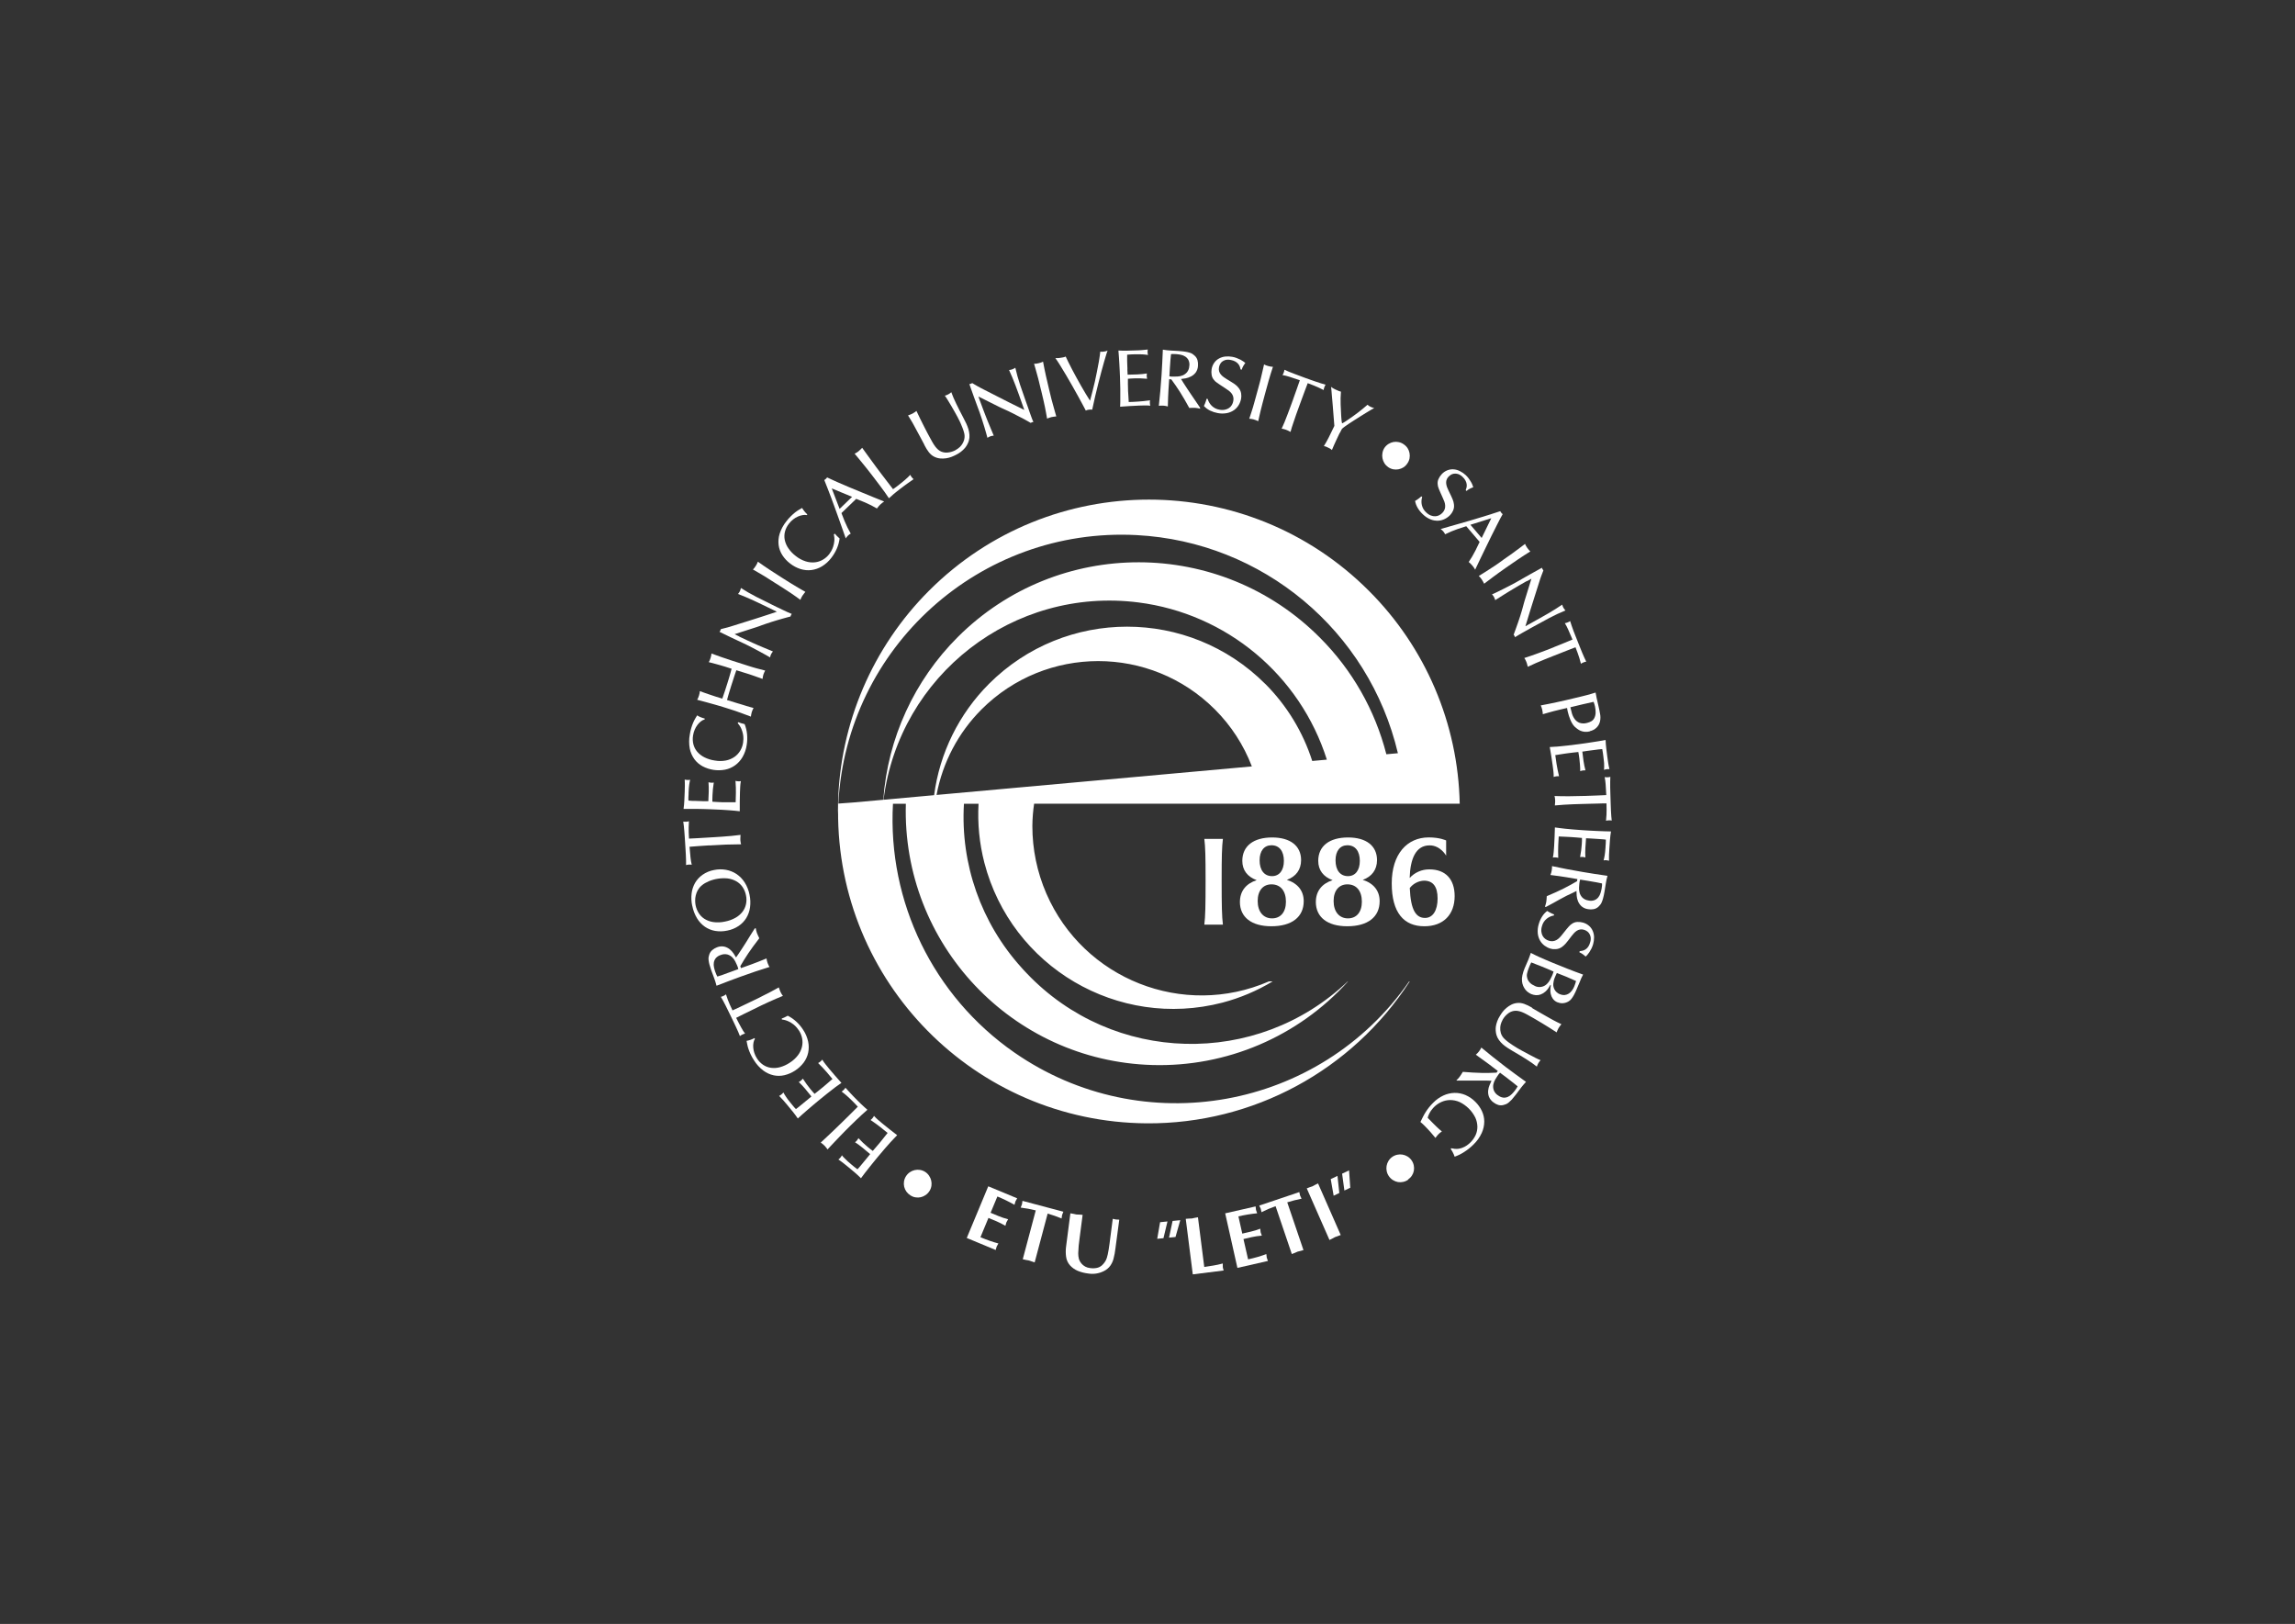 <?xml version="1.0" encoding="utf-8"?>
<!-- Generator: Adobe Illustrator 27.2.0, SVG Export Plug-In . SVG Version: 6.00 Build 0)  -->
<svg version="1.1" id="Layer_1" xmlns="http://www.w3.org/2000/svg" xmlns:xlink="http://www.w3.org/1999/xlink" x="0px" y="0px"
	 viewBox="0 0 1190 842" style="enable-background:new 0 0 1190 842;" xml:space="preserve">
<rect x="0" y="0" width="1190" height="842" fill="#333333" stroke="none"/>
<style type="text/css">
	.st0{fill:#FFFFFF;}
</style>
<path class="st0" d="M624.47,434.955c0.53,4.32,0.65,9.15,0.65,21.42c0,13.34-0.12,18.68-0.65,23.06h9.63
	c-0.53-4.38-0.65-9.72-0.65-23.06c0-12.27,0.12-17.1,0.65-21.42H624.47z"/>
<path class="st0" d="M659.28,458.535c4.67,0,7.5,3.37,7.5,9c0,5.4-2.77,8.64-7.21,8.64c-4.44,0-7.44-3.37-7.44-9
	C652.13,461.775,654.91,458.535,659.28,458.535z M659.28,438.265c4.08,0,6.44,3.05,6.44,8.13c0,4.89-2.36,7.88-6.15,7.88
	c-4,0-6.44-3.05-6.44-8.2C653.13,441.185,655.5,438.265,659.28,438.265z M642.91,467.615c0,7.95,6,12.65,16.31,12.65
	c10.58,0,16.78-4.77,16.78-13c0-5.4-3.13-9.28-8.74-11.05c4.73-1.72,7.38-5.28,7.38-10.24c0-7.37-5.55-11.75-15-11.75
	c-9.69,0-15.48,4.44-15.48,12.14c0,4.82,2.66,8.26,7.45,10c-5.56,1.78-8.69,5.72-8.69,11.31L642.91,467.615z"/>
<path class="st0" d="M698.65,458.535c4.67,0,7.5,3.37,7.5,9c0,5.4-2.77,8.64-7.21,8.64c-4.44,0-7.44-3.37-7.44-9
	C691.5,461.775,694.28,458.535,698.65,458.535z M698.65,438.265c4.08,0,6.44,3.05,6.44,8.13c0,4.89-2.36,7.88-6.15,7.88
	c-4,0-6.44-3.05-6.44-8.2C692.5,441.185,694.87,438.265,698.65,438.265z M682.28,467.615c0,7.95,6,12.65,16.31,12.65
	c10.58,0,16.78-4.77,16.78-13c0-5.4-3.13-9.28-8.74-11.05c4.72-1.72,7.38-5.28,7.38-10.24c0-7.37-5.55-11.75-15-11.75
	c-9.69,0-15.48,4.44-15.48,12.14c0,4.82,2.66,8.26,7.45,10c-5.56,1.78-8.69,5.72-8.69,11.31L682.28,467.615z"/>
<path class="st0" d="M738.92,475.945c-4.56,0-7.45-3.75-7.92-15.51c1.766-2.279,4.44-3.671,7.32-3.81c4.73,0,7.1,3.05,7.1,9.22
	C745.42,472.015,742.99,475.945,738.92,475.945z M741.16,450.775c-3.886-0.044-7.605,1.576-10.22,4.45c0.29-10,3.19-16.9,10.34-16.9
	c5.67,0,8.57,5.34,8.57,5.34v-7.89c0,0-3.19-1.58-9-1.58c-11.23,0-19.21,8.58-19.21,23.83s6.32,22.24,16.9,22.24
	c9.93,0,15.72-6.1,15.72-15.63c0-8.9-4.84-13.86-13.06-13.86L741.16,450.775z"/>
<path class="st0" d="M718.85,391.085c-5.855-22.888-17.761-43.778-34.47-60.48c-51.716-51.928-135.737-52.1-187.666-0.384
	c-22.662,22.569-36.41,52.564-38.714,84.464l-15.16,1.37l-8.15,0.6c4.275-81.156,73.53-143.481,154.686-139.206
	c65.258,3.437,120.431,49.5,135.464,113.096l-6,0.54H718.85z M656.04,354.595c-39.56-39.56-103.7-39.56-143.26,0c0,0,0,0,0,0
	c-15.559,15.586-25.547,35.865-28.42,57.7l-26.23,2.38c8.236-64.742,67.395-110.549,132.137-102.314
	c45.676,5.81,83.818,37.622,97.733,81.514l-7.58,0.69c-4.832-15.081-13.19-28.794-24.38-40L656.04,354.595z M485.62,412.175
	c3.117-16.796,11.247-32.254,23.32-44.34c33.415-33.408,87.584-33.408,121,0c8.402,8.388,14.935,18.458,19.17,29.55L485.62,412.175z
	 M709.78,306.315c-62.94-62.988-165.025-63.027-228.014-0.087c-29.378,29.356-46.296,68.916-47.226,110.437l0,0c0,0.15,0,0.3,0,0.44
	c0,1.73-0.08,3.46-0.06,5.2c0-0.71,0.06-1.41,0.08-2.12c-0.623,88.993,71.016,161.641,160.009,162.263
	c55.037,0.385,106.464-27.347,136.381-73.543h-0.31c-46.383,66.692-138.049,83.155-204.741,36.772
	c-41.91-29.148-65.71-77.941-62.879-128.912h6.68c-2.127,72.677,55.066,133.318,127.743,135.445
	c38.545,1.128,75.647-14.7,101.507-43.305h-0.16c-47.159,44.779-121.689,42.849-166.468-4.31c-0.155-0.163-0.309-0.326-0.462-0.49
	c-0.36-0.38-0.72-0.75-1.07-1.13c-0.35-0.38-0.73-0.81-1.09-1.22c-20.98-23.165-31.75-53.802-29.88-85h7.57
	c-0.571,10.26,0.441,20.547,3,30.5c14.05,54.148,69.335,86.654,123.482,72.605c0.006-0.002,0.012-0.003,0.018-0.005
	c9.146-2.41,17.901-6.114,26-11h-1.92c-44.443,19.297-96.115-1.089-115.412-45.532c-4.803-11.063-7.274-22.997-7.258-35.058
	c0.034-3.867,0.338-7.726,0.91-11.55h220.68C756.046,375.209,739.162,335.643,709.78,306.315z"/>
<path class="st0" d="M472.05,619.765c-1.617-0.99-2.773-2.585-3.21-4.43c-0.209-0.902-0.243-1.835-0.1-2.75
	c0.316-1.93,1.398-3.65,3-4.77c1.534-1.07,3.422-1.507,5.27-1.22c0.946,0.146,1.852,0.487,2.66,1c0.82,0.514,1.522,1.195,2.06,2
	c1.066,1.532,1.506,3.414,1.23,5.26c-0.144,0.95-0.485,1.859-1,2.67c-0.516,0.83-1.196,1.545-2,2.1
	c-0.759,0.528-1.61,0.908-2.51,1.12c-0.899,0.207-1.83,0.234-2.74,0.08c-0.942-0.151-1.843-0.492-2.65-1L472.05,619.765z"/>
<path class="st0" d="M451.18,598.405c-1.28-1.1-2.56-2.18-3.83-3.22c-1.279-1.049-2.614-2.027-4-2.93c0.19-0.14,0.36-0.28,0.52-0.42
	c0.188-0.179,0.365-0.369,0.53-0.57c0.143-0.17,0.267-0.354,0.37-0.55c0.11-0.19,0.22-0.38,0.34-0.57c0.75,0.81,1.56,1.62,2.42,2.43
	s1.64,1.51,2.34,2.08c0.43,0.36,0.88,0.73,1.34,1.09s0.91,0.72,1.34,1c0.59-0.68,1.2-1.37,1.81-2.09s1.21-1.42,1.79-2.11
	c0.36-0.43,0.74-0.89,1.13-1.39s0.79-1,1.17-1.47s0.74-0.92,1.05-1.32s0.56-0.71,0.74-0.92c-1.04-0.867-2.253-1.85-3.64-2.95
	c-1.39-1.11-3.13-2.36-5.21-3.77c0.18-0.14,0.36-0.28,0.51-0.42c0.192-0.178,0.372-0.369,0.54-0.57
	c0.157-0.192,0.304-0.393,0.44-0.6c0.09-0.16,0.19-0.34,0.29-0.55c0.66,0.727,1.361,1.414,2.1,2.06l2.24,1.89
	c1.26,1,2.53,2.07,3.82,3.07l3.87,3l-1.67,1.74c-0.56,0.59-1.22,1.3-2,2.13s-1.63,1.83-2.65,3s-2.27,2.66-3.75,4.43
	c-0.66,0.8-1.38,1.67-2.14,2.61s-1.53,1.89-2.3,2.86s-1.53,1.93-2.26,2.87s-1.41,1.84-2,2.68c-1.06-1.067-2.14-2.067-3.24-3
	c-1.11-0.93-2.23-1.88-3.38-2.83c-0.82-0.69-1.65-1.36-2.49-2s-1.7-1.3-2.6-1.89c0.193-0.142,0.376-0.296,0.55-0.46
	c0.186-0.181,0.363-0.371,0.53-0.57c0.157-0.188,0.304-0.385,0.44-0.59c0.09-0.16,0.19-0.35,0.29-0.56
	c0.25,0.32,0.51,0.63,0.79,0.93s0.59,0.64,1,1s0.77,0.78,1.26,1.22s1.09,1,1.81,1.56l1.49,1.24c0.41,0.34,1,0.78,1.71,1.31
	l0.76-0.81c0.22-0.24,0.43-0.49,0.65-0.75l0.74-0.9l1-1.21l1.08-1.3l0.79-0.95l0.72-0.89c0.23-0.3,0.53-0.67,0.89-1.1
	L451.18,598.405z"/>
<path class="st0" d="M444.82,573.855c-0.67-0.75-1.2-1.32-1.58-1.7l-1.13-1.14l-1.31-1.28c-0.49-0.48-1-0.95-1.52-1.41
	s-1-0.9-1.54-1.31s-1-0.77-1.37-1.05c0.181-0.1,0.355-0.214,0.52-0.34c0.202-0.163,0.396-0.337,0.58-0.52
	c0.203-0.198,0.393-0.409,0.57-0.63c0.126-0.159,0.237-0.33,0.33-0.51l1.29,1.42l1.31,1.44c0.47,0.51,1,1.06,1.57,1.66
	s1.27,1.3,2.08,2.12c0.66,0.66,1.21,1.21,1.67,1.65s0.87,0.82,1.25,1.16l1.09,1l1.14,1c-1,0.89-2,1.76-2.91,2.6s-1.84,1.7-2.74,2.58
	l-2.71,2.63c-0.9,0.89-1.84,1.81-2.82,2.79s-2,2-3,3.08s-1.93,2-2.79,2.93l-2.28,2.41c-0.65,0.7-1.13,1.21-1.43,1.55l-0.58-0.82
	c-0.255-0.357-0.539-0.691-0.85-1c-0.337-0.361-0.702-0.695-1.09-1l-1-0.74l3.53-3.3l2.92-2.76c0.91-0.86,1.79-1.71,2.66-2.56
	s1.8-1.74,2.78-2.71s2.07-2,3.26-3.21l4.11-4.1L444.82,573.855z"/>
<path class="st0" d="M420.73,568.505c-1.047-1.333-2.1-2.623-3.16-3.87c-1.065-1.269-2.2-2.477-3.4-3.62
	c0.202-0.096,0.399-0.203,0.59-0.32c0.217-0.143,0.424-0.3,0.62-0.47c0.173-0.135,0.331-0.29,0.47-0.46
	c0.14-0.17,0.28-0.33,0.44-0.5c0.59,0.94,1.23,1.88,1.93,2.84s1.33,1.78,1.9,2.48l1.12,1.32c0.39,0.45,0.76,0.87,1.12,1.26
	c0.71-0.55,1.44-1.12,2.17-1.71s1.46-1.17,2.15-1.74c0.44-0.36,0.89-0.74,1.37-1.16l1.42-1.22c0.47-0.41,0.9-0.77,1.28-1.11
	l0.9-0.77c-0.86-1.04-1.86-2.23-3-3.57s-2.623-2.91-4.45-4.71c0.203-0.095,0.4-0.202,0.59-0.32c0.219-0.136,0.426-0.29,0.62-0.46
	c0.24-0.2,0.42-0.37,0.55-0.5s0.25-0.3,0.39-0.49c0.511,0.839,1.076,1.643,1.69,2.41c0.6,0.76,1.22,1.52,1.84,2.28
	c1.04,1.26,2.1,2.5,3.18,3.72l3.24,3.67l-2,1.4c-0.66,0.48-1.44,1-2.32,1.73s-1.94,1.49-3.16,2.46s-2.73,2.19-4.51,3.66
	c-0.8,0.66-1.67,1.38-2.59,2.17s-1.86,1.57-2.8,2.38l-2.75,2.4c-0.887,0.793-1.717,1.543-2.49,2.25c-0.84-1.24-1.71-2.43-2.62-3.55
	s-1.78-2.21-2.78-3.38c-0.68-0.82-1.37-1.64-2.08-2.45s-1.43-1.59-2.2-2.34c0.214-0.1,0.421-0.213,0.62-0.34
	c0.218-0.145,0.429-0.302,0.63-0.47c0.195-0.15,0.376-0.317,0.54-0.5c0.142-0.153,0.272-0.317,0.39-0.49
	c0.19,0.36,0.39,0.72,0.61,1.07s0.46,0.73,0.74,1.16s0.62,0.91,1,1.43s0.9,1.15,1.49,1.87l1.23,1.5c0.34,0.41,0.82,1,1.44,1.61
	l0.9-0.67c0.26-0.19,0.52-0.4,0.78-0.61l0.89-0.74l1.23-1l1.3-1.08l1-0.79l0.86-0.74L420.73,568.505L420.73,568.505z"/>
<path class="st0" d="M405.35,528.115c0.474-0.164,0.938-0.354,1.39-0.57c0.46-0.21,1-0.51,1.73-0.89
	c1.629,0.813,3.131,1.857,4.46,3.1c1.347,1.245,2.53,2.656,3.52,4.2c1.243,1.857,2.122,3.934,2.59,6.12
	c0.406,1.915,0.406,3.895,0,5.81c-0.415,1.867-1.227,3.624-2.38,5.15c-2.46,3.204-5.938,5.475-9.86,6.44
	c-1.834,0.439-3.743,0.47-5.59,0.09c-1.964-0.428-3.812-1.274-5.42-2.48c-1.955-1.487-3.617-3.325-4.9-5.42
	c-0.644-0.98-1.215-2.006-1.71-3.07c-0.413-0.897-0.78-1.815-1.1-2.75c-0.257-0.766-0.464-1.547-0.62-2.34
	c-0.14-0.7-0.25-1.3-0.35-1.81c0.45-0.09,0.84-0.18,1.16-0.27s0.63-0.19,0.92-0.29s0.59-0.22,0.9-0.36s0.69-0.31,1.12-0.52
	l0.23,0.36c-0.369,0.616-0.623,1.293-0.75,2c-0.152,0.848-0.192,1.712-0.12,2.57c0.078,0.957,0.272,1.901,0.58,2.81
	c0.329,0.987,0.783,1.928,1.35,2.8c0.831,1.318,1.923,2.452,3.21,3.33c1.218,0.816,2.607,1.342,4.06,1.54
	c1.566,0.204,3.158,0.091,4.68-0.33c1.778-0.493,3.466-1.266,5-2.29c1.667-1.033,3.131-2.361,4.32-3.92
	c0.977-1.295,1.681-2.775,2.07-4.35c0.336-1.441,0.363-2.937,0.08-4.39c-0.287-1.449-0.847-2.83-1.65-4.07
	c-0.339-0.51-0.706-1.001-1.1-1.47c-0.532-0.64-1.132-1.22-1.79-1.73c-0.795-0.615-1.657-1.138-2.57-1.56
	c-1.068-0.493-2.21-0.807-3.38-0.93l-0.1-0.54L405.35,528.115z"/>
<path class="st0" d="M390.98,523.175l-5,2.44c-1.57,0.78-3,1.49-4.27,2.14c1,2,1.86,3.67,2.61,5c0.589,1.104,1.257,2.163,2,3.17
	c-0.223,0.048-0.443,0.108-0.66,0.18c-0.22,0.08-0.46,0.18-0.74,0.31c-0.248,0.119-0.488,0.253-0.72,0.4
	c-0.187,0.124-0.367,0.257-0.54,0.4c-0.23-0.61-0.53-1.35-0.91-2.23s-0.79-1.79-1.24-2.73s-0.88-1.88-1.34-2.82
	s-0.87-1.78-1.23-2.54l-1.38-2.83c-0.46-0.95-0.91-1.86-1.35-2.74s-0.87-1.71-1.29-2.47s-0.8-1.44-1.15-2
	c0.218-0.036,0.433-0.093,0.64-0.17c0.26-0.09,0.514-0.197,0.76-0.32c0.247-0.111,0.484-0.241,0.71-0.39
	c0.192-0.124,0.376-0.261,0.55-0.41c0.19,0.63,0.54,1.6,1,2.92s1.31,3.12,2.39,5.41c1.32-0.61,2.65-1.23,4-1.86s2.62-1.25,3.91-1.87
	l3.67-1.76c1.31-0.62,2.65-1.27,4-2s2.78-1.4,4.2-2.13s2.83-1.51,4.22-2.31c0.22,0.71,0.42,1.27,0.59,1.69s0.29,0.7,0.37,0.85
	c0.188,0.394,0.402,0.775,0.64,1.14c0.233,0.333,0.413,0.573,0.54,0.72c-2.167,0.873-4.57,1.907-7.21,3.1
	C396.11,520.658,393.52,521.895,390.98,523.175z"/>
<path class="st0" d="M373.69,495.175c-0.989,0.292-1.874,0.861-2.55,1.64c-0.514,0.652-0.858,1.422-1,2.24
	c-0.128,0.824-0.101,1.665,0.08,2.48c0.164,0.795,0.385,1.577,0.66,2.34c0.167,0.5,0.361,0.99,0.58,1.47c0.19,0.4,0.36,0.72,0.5,1
	c0.92-0.27,1.83-0.56,2.74-0.89l2.7-1l1.49-0.53l1.58-0.58l1.41-0.52l0.95-0.34c-0.069-0.338-0.156-0.672-0.26-1
	c-0.1-0.27-0.25-0.65-0.45-1.12c-0.2-0.47-0.47-1-0.85-1.82c-0.393-0.801-0.916-1.531-1.55-2.16c-0.692-0.683-1.54-1.187-2.47-1.47
	C376.067,494.607,374.816,494.699,373.69,495.175L373.69,495.175z M391.86,481.275c0.1,0.44,0.18,0.85,0.25,1.21
	c0.082,0.416,0.199,0.824,0.35,1.22c0.155,0.445,0.339,0.879,0.55,1.3c0.22,0.45,0.45,0.94,0.7,1.48
	c-1.14,1.48-2.18,2.857-3.12,4.13c-0.93,1.28-1.8,2.5-2.59,3.68s-1.52,2.31-2.19,3.4c-0.67,1.09-1.33,2.18-1.95,3.27l0.36,1
	l5.32-1.91c2.12-0.77,4.75-1.8,7.91-3.1c0.044,0.402,0.117,0.799,0.22,1.19c0.098,0.406,0.218,0.807,0.36,1.2
	c0.139,0.412,0.31,0.814,0.51,1.2l0.48,0.82c-2.4,0.727-4.827,1.507-7.28,2.34c-2.45,0.83-5.14,1.76-8,2.8
	c-1.86,0.667-3.8,1.387-5.82,2.16l-6.38,2.44c-0.2-0.79-0.39-1.47-0.57-2s-0.35-1.06-0.5-1.48l-0.34-0.94
	c-0.153-0.433-0.323-0.893-0.51-1.38c-0.19-0.49-0.36-1-0.52-1.38s-0.26-0.74-0.32-0.9c-0.42-1.19-0.73-2.21-0.94-3
	c-0.187-0.709-0.324-1.431-0.41-2.16c-0.071-0.531-0.071-1.069,0-1.6c0.074-0.446,0.188-0.884,0.34-1.31
	c0.293-0.91,0.833-1.72,1.56-2.34c0.728-0.617,1.557-1.104,2.45-1.44c1.194-0.49,2.505-0.615,3.77-0.36
	c1.028,0.246,1.991,0.714,2.82,1.37c0.77,0.624,1.444,1.359,2,2.18c0.54,0.807,0.97,1.497,1.29,2.07c0.29-0.37,0.72-1,1.29-1.85
	c0.57-0.85,1.21-1.82,1.91-2.89l2.13-3.33c0.72-1.16,1.4-2.23,2-3.24l1.59-2.51l0.76-1.19l0.48-0.17L391.86,481.275z"/>
<path class="st0" d="M376.04,477.805c1.849-0.347,3.628-0.992,5.27-1.91c1.406-0.774,2.644-1.822,3.64-3.08
	c0.912-1.177,1.548-2.544,1.86-4c0.33-1.512,0.33-3.078,0-4.59c-0.294-1.543-0.899-3.01-1.78-4.31c-0.852-1.236-1.973-2.262-3.28-3
	c-1.43-0.793-3.004-1.293-4.63-1.47c-3.272-0.281-6.564,0.227-9.6,1.48c-0.685,0.295-1.353,0.629-2,1
	c-0.636,0.368-1.233,0.8-1.78,1.29c-0.809,0.694-1.486,1.527-2,2.46c-0.877,1.667-1.32,3.527-1.29,5.41
	c0.011,0.786,0.091,1.569,0.24,2.34c0.284,1.384,0.808,2.707,1.55,3.91c0.758,1.235,1.783,2.284,3,3.07
	c1.388,0.868,2.941,1.44,4.56,1.68c2.062,0.29,4.161,0.198,6.19-0.27L376.04,477.805z M358.91,469.575
	c-0.435-2.054-0.537-4.164-0.3-6.25c0.214-1.937,0.816-3.811,1.77-5.51c0.977-1.68,2.308-3.126,3.9-4.24
	c1.772-1.241,3.792-2.083,5.92-2.47c2.053-0.44,4.172-0.477,6.24-0.11c1.962,0.349,3.83,1.098,5.49,2.2
	c1.689,1.159,3.125,2.649,4.22,4.38c1.229,1.958,2.08,4.129,2.51,6.4c0.448,2.12,0.533,4.301,0.25,6.45
	c-0.259,1.951-0.912,3.829-1.92,5.52c-1.017,1.66-2.382,3.079-4,4.16c-1.789,1.197-3.803,2.017-5.92,2.41
	c-2.058,0.447-4.183,0.498-6.26,0.15c-1.913-0.328-3.732-1.069-5.33-2.17c-1.643-1.165-3.028-2.656-4.07-4.38
	c-1.201-2.018-2.037-4.232-2.47-6.54H358.91z"/>
<path class="st0" d="M367.83,438.315l-5.53,0.37l-4.77,0.37c0.167,2.22,0.34,4.097,0.52,5.63c0.128,1.243,0.338,2.475,0.63,3.69
	c-0.225-0.044-0.452-0.074-0.68-0.09c-0.266-0.015-0.534-0.015-0.8,0c-0.275,0.015-0.549,0.049-0.82,0.1
	c-0.22,0.04-0.437,0.094-0.65,0.16c0-0.64,0-1.45,0-2.4c0-0.95-0.06-2-0.11-3s-0.11-2.08-0.18-3.12c-0.07-1.04-0.13-2-0.18-2.82
	c-0.07-1-0.14-2.08-0.2-3.14c-0.06-1.06-0.14-2.07-0.22-3s-0.17-1.9-0.26-2.77s-0.2-1.64-0.3-2.31
	c0.218,0.044,0.438,0.071,0.66,0.08c0.273,0.02,0.547,0.02,0.82,0c0.268-0.015,0.535-0.045,0.8-0.09
	c0.227-0.041,0.451-0.098,0.67-0.17c-0.06,0.65-0.11,1.69-0.14,3.1c-0.03,1.41,0,3.38,0.17,5.91l4.38-0.22l4.33-0.26l4.05-0.24
	c1.45-0.08,2.94-0.17,4.48-0.29s3.11-0.24,4.71-0.38s3.18-0.33,4.77-0.54c-0.06,0.74-0.09,1.33-0.09,1.78s0,0.76,0,0.93
	c0.018,0.437,0.072,0.872,0.16,1.3c0.056,0.295,0.133,0.586,0.23,0.87c-2.34,0-4.953,0.05-7.84,0.15c-2.9,0.11-5.77,0.26-8.63,0.45
	L367.83,438.315z"/>
<path class="st0" d="M367.28,415.595c0.1-1.69,0.17-3.35,0.21-5c0.051-1.668,0.011-3.337-0.12-5c0.212,0.068,0.43,0.118,0.65,0.15
	c0.254,0.046,0.512,0.073,0.77,0.08c0.22,0.021,0.44,0.021,0.66,0c0.219-0.038,0.439-0.064,0.66-0.08c-0.18,1.09-0.33,2.22-0.45,3.4
	s-0.19,2.22-0.22,3.12c0,0.56,0,1.14-0.05,1.73c-0.05,0.59,0,1.15,0,1.69l2.76,0.17l2.76,0.12h1.8h1.87h1.69h1.18
	c0.06-1.35,0.09-2.91,0.12-4.68c0.03-1.77,0-3.91-0.2-6.43c0.213,0.066,0.43,0.12,0.65,0.16c0.258,0.038,0.519,0.061,0.78,0.07
	c0.246,0.017,0.494,0.017,0.74,0c0.205-0.022,0.409-0.055,0.61-0.1c-0.177,0.965-0.29,1.94-0.34,2.92c-0.05,1-0.09,1.95-0.13,2.93
	c-0.06,1.63-0.1,3.26-0.1,4.9c0,1.64,0,3.26,0,4.89l-2.4-0.26c-0.81-0.08-1.77-0.17-2.88-0.25c-1.11-0.08-2.44-0.17-4-0.26
	c-1.56-0.09-3.5-0.18-5.8-0.26l-3.38-0.11l-3.67-0.08h-3.65c-1.19,0-2.31,0-3.36,0c0.2-1.48,0.34-2.95,0.4-4.4
	c0.06-1.45,0.14-2.91,0.19-4.4c0-1.07,0.07-2.14,0.08-3.21c0.01-1.07,0-2.14-0.09-3.21l0.69,0.15c0.258,0.04,0.519,0.063,0.78,0.07
	c0.246,0.016,0.494,0.016,0.74,0c0.208-0.026,0.415-0.062,0.62-0.11c-0.1,0.4-0.19,0.79-0.26,1.2c-0.07,0.41-0.14,0.86-0.22,1.36
	s-0.14,1.09-0.19,1.75c-0.05,0.66-0.1,1.45-0.14,2.38c0,0.76,0,1.4-0.07,1.94c-0.07,0.54,0,1.25,0,2.15l1.12,0.11l1,0.06h1.16
	l1.58,0.06l1.69,0.06l1.24,0.05c0.38,0,0.76,0,1.14,0h1.41L367.28,415.595z"/>
<path class="st0" d="M382.81,374.455c0.459,0.195,0.93,0.362,1.41,0.5c0.49,0.15,1.12,0.32,1.89,0.5
	c0.668,1.691,1.092,3.469,1.26,5.28c0.17,1.827,0.109,3.668-0.18,5.48c-0.31,2.211-1.04,4.343-2.15,6.28
	c-0.971,1.7-2.294,3.173-3.88,4.32c-1.554,1.119-3.331,1.89-5.21,2.26c-3.978,0.747-8.092,0.123-11.67-1.77
	c-1.66-0.893-3.101-2.143-4.22-3.66c-1.179-1.627-1.994-3.49-2.39-5.46c-0.453-2.416-0.453-4.894,0-7.31
	c0.177-1.16,0.434-2.306,0.77-3.43c0.281-0.944,0.615-1.873,1-2.78c0.314-0.744,0.679-1.465,1.09-2.16
	c0.36-0.61,0.68-1.14,0.95-1.58c0.39,0.23,0.74,0.42,1,0.57c0.26,0.15,0.6,0.28,0.88,0.39c0.28,0.11,0.58,0.23,0.91,0.34
	s0.72,0.23,1.18,0.36l-0.06,0.42c-0.697,0.21-1.348,0.549-1.92,1c-0.683,0.523-1.288,1.139-1.8,1.83
	c-0.584,0.762-1.067,1.595-1.44,2.48c-0.413,0.959-0.702,1.967-0.86,3c-0.262,1.535-0.204,3.108,0.17,4.62
	c0.364,1.422,1.048,2.742,2,3.86c1.045,1.197,2.316,2.176,3.74,2.88c1.657,0.826,3.437,1.38,5.27,1.64c1.93,0.358,3.91,0.358,5.84,0
	c1.591-0.311,3.102-0.944,4.44-1.86c1.218-0.852,2.24-1.953,3-3.23c0.751-1.267,1.253-2.665,1.48-4.12
	c0.086-0.607,0.139-1.218,0.16-1.83c0.024-0.834-0.036-1.668-0.18-2.49c-0.184-0.986-0.476-1.948-0.87-2.87
	c-0.473-1.08-1.118-2.076-1.91-2.95l0.29-0.47L382.81,374.455z"/>
<path class="st0" d="M382.98,364.795l2.32,0.71l1.77,0.55c0.56,0.17,1.11,0.34,1.66,0.49l2,0.54c-0.16,0.31-0.31,0.62-0.47,0.94
	c-0.178,0.379-0.328,0.77-0.45,1.17c-0.131,0.408-0.228,0.826-0.29,1.25c-0.06,0.38-0.12,0.75-0.17,1.12l-4.52-1.68
	c-1.24-0.46-2.39-0.87-3.44-1.24s-2.08-0.71-3.1-1c-1.02-0.29-2.18-0.7-3.5-1.1l-2.1-0.63l-2.27-0.65c-0.9-0.26-2-0.58-3.42-0.95
	l-5.51-1.48c0.18-0.293,0.34-0.597,0.48-0.91c0.177-0.414,0.331-0.838,0.46-1.27c0.141-0.429,0.254-0.867,0.34-1.31
	c0.061-0.33,0.098-0.664,0.11-1c0.29,0.12,0.85,0.32,1.67,0.62s1.78,0.63,2.89,1l3.52,1.18c1.25,0.41,2.44,0.78,3.57,1.1
	c0.47-1.33,0.92-2.65,1.36-4c0.44-1.35,0.86-2.65,1.28-4l0.66-2.13c0.2-0.65,0.38-1.27,0.55-1.86l0.49-1.73l0.48-1.77l-3.34-1.08
	c-0.86-0.26-1.68-0.51-2.46-0.73c-0.78-0.22-1.63-0.46-2.53-0.7l-3.51-0.92c0.178-0.297,0.338-0.604,0.48-0.92
	c0.179-0.414,0.332-0.838,0.46-1.27c0.138-0.422,0.248-0.853,0.33-1.29c0.063-0.33,0.103-0.664,0.12-1
	c3.333,1.233,6.617,2.38,9.85,3.44s6.357,2.06,9.37,3l2.16,0.67c0.627,0.193,1.257,0.373,1.89,0.54l2,0.52
	c0.71,0.19,1.57,0.42,2.58,0.67l-0.49,1c-0.16,0.322-0.294,0.656-0.4,1c-0.102,0.328-0.186,0.662-0.25,1
	c-0.07,0.36-0.14,0.81-0.22,1.34l-2-0.72l-2.25-0.8c-0.73-0.26-1.4-0.49-2-0.69l-1.28-0.42l-6.05-1.87
	c-0.24,0.67-0.44,1.26-0.61,1.76s-0.35,1-0.53,1.58c-0.18,0.58-0.38,1.16-0.59,1.85s-0.49,1.46-0.8,2.46l-0.75,2.42l-0.54,1.75
	c-0.16,0.53-0.32,1.07-0.47,1.62s-0.34,1.22-0.55,2l6,1.85L382.98,364.795z"/>
<path class="st0" d="M383.28,330.055l4.08,1.92c1.167,0.56,2.237,1.05,3.21,1.47l2.66,1.18c0.81,0.36,1.6,0.71,2.38,1
	c0.78,0.29,1.58,0.68,2.41,1s1.76,0.73,2.77,1.16c-0.16,0.2-0.33,0.41-0.49,0.63c-0.201,0.264-0.372,0.549-0.51,0.85
	c-0.148,0.274-0.259,0.567-0.33,0.87c0,0.23-0.11,0.47-0.17,0.72c-0.45-0.28-1.16-0.69-2.1-1.21l-3.15-1.73l-3.56-1.9
	c-1.22-0.64-2.33-1.2-3.31-1.68l-1.95-0.93l-2.88-1.35l-2.84-1.34l-1.87-0.89l-4.55-2.22c0.079-0.094,0.149-0.194,0.21-0.3
	c0.061-0.085,0.115-0.175,0.16-0.27l0.16-0.37l0.15-0.46l2.09-0.54l1.26-0.32c0.42-0.11,0.88-0.24,1.4-0.4l1.74-0.54l2.3-0.73
	l5.07-1.58l3.78-1.19l2.94-0.94l2.6-0.85l2.68-0.87c0.93-0.3,2-0.66,3.19-1.07l-1.4-0.69l-6.2-3c-1.71-0.83-3.25-1.56-4.64-2.19
	s-2.69-1.2-3.92-1.73c-1.23-0.53-2.56-1.05-4-1.59c0.15-0.18,0.31-0.37,0.48-0.59c0.182-0.244,0.34-0.505,0.47-0.78
	c0.142-0.285,0.256-0.583,0.34-0.89c0.08-0.29,0.15-0.57,0.23-0.85c2.564,1.657,5.211,3.182,7.93,4.57
	c2.667,1.38,5.393,2.74,8.18,4.08l2.46,1.21l2.76,1.32l2.69,1.27c0.87,0.4,1.66,0.75,2.36,1l-0.24,0.35l-0.18,0.33
	c-0.049,0.096-0.089,0.197-0.12,0.3c-0.04,0.115-0.073,0.232-0.1,0.35l-1.54,0.4c-0.69,0.18-1.49,0.39-2.38,0.65l-2.87,0.83
	c-1,0.3-2,0.6-3,0.92l-2.82,0.93c-0.9,0.29-1.65,0.56-2.27,0.79c-0.46,0.18-0.93,0.36-1.4,0.52l-1.44,0.49l-11.3,3.64l2.39,1.17
	L383.28,330.055z"/>
<path class="st0" d="M402.55,302.675l-2.21-1.4l-1.73-1.1l-1.55-1l-1.67-1c-0.62-0.36-1.33-0.77-2.11-1.24l-2.87-1.66
	c0.243-0.234,0.473-0.481,0.69-0.74c0.277-0.346,0.531-0.71,0.76-1.09c0.256-0.39,0.49-0.794,0.7-1.21c0.14-0.31,0.28-0.64,0.4-1
	c2.06,1.47,4.14,2.89,6.22,4.26s4.19,2.73,6.33,4.08c1.607,1.027,3.013,1.91,4.22,2.65c1.19,0.74,2.26,1.39,3.2,1.95
	s1.79,1.06,2.54,1.48l2.14,1.23l-0.81,1c-0.293,0.35-0.56,0.721-0.8,1.11c-0.226,0.343-0.423,0.704-0.59,1.08
	c-0.13,0.31-0.26,0.63-0.4,0.95c-0.93-0.69-1.77-1.3-2.53-1.84l-2.48-1.72c-0.9-0.61-1.92-1.29-3.08-2l-4.37-2.8L402.55,302.675z"/>
<path class="st0" d="M432.93,276.755c0.31,0.38,0.65,0.75,1,1.12s0.83,0.81,1.42,1.33c-0.226,1.807-0.711,3.571-1.44,5.24
	c-0.732,1.682-1.669,3.268-2.79,4.72c-1.335,1.79-2.998,3.31-4.9,4.48c-1.677,1.016-3.546,1.673-5.49,1.93
	c-1.9,0.227-3.826,0.046-5.65-0.53c-1.954-0.622-3.78-1.591-5.39-2.86c-1.575-1.184-2.929-2.636-4-4.29
	c-1.027-1.582-1.693-3.371-1.95-5.24c-0.253-1.992-0.072-4.015,0.53-5.93c0.752-2.34,1.932-4.521,3.48-6.43
	c0.708-0.932,1.483-1.812,2.32-2.63c0.707-0.706,1.452-1.373,2.23-2c0.638-0.498,1.305-0.955,2-1.37l1.6-0.92
	c0.23,0.39,0.44,0.72,0.64,1c0.2,0.28,0.39,0.53,0.58,0.76c0.19,0.23,0.4,0.48,0.63,0.73s0.52,0.55,0.87,0.89l-0.26,0.33
	c-0.717-0.136-1.453-0.136-2.17,0c-0.849,0.136-1.676,0.385-2.46,0.74c-0.878,0.389-1.705,0.886-2.46,1.48
	c-0.817,0.642-1.549,1.385-2.18,2.21c-0.972,1.216-1.678,2.623-2.07,4.13c-0.366,1.423-0.404,2.91-0.11,4.35
	c0.336,1.544,0.975,3.005,1.88,4.3c1.052,1.532,2.346,2.882,3.83,4c1.526,1.235,3.269,2.175,5.14,2.77
	c1.545,0.497,3.176,0.667,4.79,0.5c1.473-0.159,2.896-0.633,4.17-1.39c1.271-0.745,2.385-1.73,3.28-2.9
	c0.359-0.493,0.692-1.004,1-1.53c0.413-0.719,0.748-1.48,1-2.27c0.311-0.955,0.516-1.94,0.61-2.94c0.106-1.172,0.021-2.354-0.25-3.5
	l0.47-0.27L432.93,276.755z"/>
<path class="st0" d="M431.28,253.235l4.07,10.62l6.47-6.24L431.28,253.235z M436.28,265.985c0.38,1,0.94,2.43,1.68,4.27
	c0.917,2.205,1.972,4.349,3.16,6.42l-0.66,0.4c-0.273,0.181-0.528,0.389-0.76,0.62c-0.249,0.229-0.474,0.484-0.67,0.76l-0.49,0.71
	c-0.487-1.413-1.033-2.967-1.64-4.66c-0.61-1.7-1.23-3.47-1.87-5.29s-1.31-3.67-2-5.56c-0.69-1.89-1.35-3.7-2-5.47
	c-0.65-1.77-1.3-3.44-1.92-5s-1.18-3-1.7-4.29l0.41-0.27c0.157-0.11,0.305-0.234,0.44-0.37c0.14-0.14,0.26-0.25,0.34-0.35
	c0.091-0.119,0.172-0.246,0.24-0.38c1.42,0.7,3.127,1.487,5.12,2.36c2,0.88,4.09,1.77,6.28,2.69s4.36,1.82,6.53,2.7l5.82,2.4
	c1.71,0.71,3.12,1.27,4.2,1.69c1.08,0.42,1.64,0.63,1.66,0.65l-0.92,0.66c-0.37,0.272-0.721,0.57-1.05,0.89
	c-0.356,0.338-0.69,0.699-1,1.08l-0.77,1c-1.994-1.178-4.062-2.227-6.19-3.14c-1.83-0.76-3.34-1.38-4.55-1.86l-7.69,7.4
	L436.28,265.985z"/>
<path class="st0" d="M463.1,253.605c0.84-0.567,1.47-1.017,1.89-1.35l1.27-1l1.44-1.13c0.54-0.43,1.07-0.88,1.59-1.33
	s1-0.91,1.5-1.37s0.89-0.87,1.21-1.23c0.079,0.193,0.173,0.381,0.28,0.56c0.129,0.228,0.277,0.445,0.44,0.65
	c0.17,0.224,0.354,0.438,0.55,0.64c0.14,0.145,0.294,0.275,0.46,0.39l-1.57,1.11l-1.59,1.11c-0.57,0.4-1.18,0.85-1.85,1.34
	l-2.37,1.8c-0.73,0.57-1.35,1.05-1.84,1.45l-1.32,1.09l-1.1,1l-1.17,1c-0.75-1.12-1.49-2.19-2.21-3.22c-0.72-1.03-1.46-2-2.21-3
	l-2.27-3c-0.76-1.007-1.56-2.057-2.4-3.15c-0.88-1.14-1.77-2.27-2.68-3.41s-1.75-2.18-2.55-3.14l-2.1-2.56
	c-0.61-0.74-1.06-1.28-1.36-1.62l0.89-0.47c0.373-0.214,0.731-0.455,1.07-0.72c0.392-0.304,0.76-0.638,1.1-1l0.85-0.86l2.83,3.91
	c0.84,1.16,1.62,2.24,2.37,3.25s1.47,2,2.2,3l2.33,3.1c0.83,1.1,1.76,2.32,2.78,3.64l3.54,4.6L463.1,253.605z"/>
<path class="st0" d="M479.33,230.665c-0.89-1.66-1.65-3.1-2.29-4.3s-1.2-2.24-1.69-3.12l-1.23-2.28c-0.347-0.667-0.68-1.277-1-1.83
	c-0.34-0.57-0.68-1.15-1.05-1.74l-1.23-2l1.22-0.46c0.379-0.135,0.746-0.299,1.1-0.49c0.391-0.2,0.766-0.431,1.12-0.69l0.92-0.68
	c0.58,1.25,1.21,2.6,1.91,4s1.36,2.77,2,4s1.19,2.33,1.66,3.22l0.88,1.64c0.61,1.17,1.18,2.21,1.71,3.13
	c0.458,0.829,0.969,1.627,1.53,2.39c0.451,0.614,0.968,1.177,1.54,1.68c0.508,0.445,1.086,0.803,1.71,1.06
	c1.102,0.434,2.296,0.579,3.47,0.42c1.323-0.148,2.605-0.545,3.78-1.17c0.25-0.13,0.69-0.42,1.33-0.86
	c0.718-0.498,1.347-1.113,1.86-1.82c0.627-0.844,1.092-1.796,1.37-2.81c0.327-1.272,0.285-2.611-0.12-3.86
	c-0.21-0.785-0.467-1.556-0.77-2.31c-0.34-0.84-0.68-1.64-1-2.41s-0.69-1.45-1-2.05l-0.63-1.24c-0.19-0.35-0.55-1-1.1-2l-1.8-3.16
	c-0.65-1.13-1.3-2.24-2-3.33c-0.495-0.84-1.032-1.655-1.61-2.44l0.83-0.25c0.348-0.12,0.683-0.274,1-0.46
	c0.33-0.164,0.642-0.361,0.93-0.59l0.59-0.5c0.67,1.84,1.52,3.86,2.57,6s2.31,4.67,3.79,7.45c0.48,0.89,0.94,1.83,1.4,2.79
	c0.437,0.948,0.811,1.923,1.12,2.92c0.291,0.977,0.472,1.983,0.54,3c0.077,1.01-0.028,2.027-0.31,3c-0.423,1.359-1.102,2.625-2,3.73
	c-1.288,1.499-2.871,2.718-4.65,3.58c-0.776,0.405-1.574,0.765-2.39,1.08c-0.889,0.335-1.811,0.576-2.75,0.72
	c-0.993,0.144-2,0.174-3,0.09c-1.041-0.089-2.058-0.367-3-0.82c-0.569-0.267-1.103-0.603-1.59-1c-0.479-0.41-0.921-0.862-1.32-1.35
	c-0.44-0.557-0.844-1.142-1.21-1.75c-0.39-0.65-0.8-1.37-1.22-2.17L479.33,230.665z"/>
<path class="st0" d="M508.21,208.045c0.61,1.61,1.13,3,1.57,4.24s0.87,2.31,1.26,3.29s0.75,1.88,1.07,2.71
	c0.32,0.83,0.65,1.63,1,2.41s0.66,1.59,1,2.41l1.17,2.77l-0.8,0.1c-0.342,0.049-0.677,0.137-1,0.26
	c-0.297,0.097-0.583,0.228-0.85,0.39l-0.62,0.4c-0.12-0.53-0.34-1.31-0.65-2.35s-0.65-2.18-1-3.44s-0.78-2.53-1.21-3.84
	s-0.81-2.49-1.18-3.52c-0.14-0.4-0.38-1.08-0.74-2s-0.72-1.94-1.1-3l-1.09-2.95c-0.34-0.93-0.58-1.57-0.71-2l-1.7-4.77l0.36-0.06
	l0.31-0.08l0.37-0.16l0.44-0.22l1.86,1.09l1.12,0.65l1.28,0.69l1.62,0.84l2.15,1.09l4.74,2.42l3.52,1.79l2.76,1.4l2.44,1.21
	l2.53,1.25c0.87,0.44,1.88,0.94,3,1.48l-0.52-1.47c-0.913-2.54-1.683-4.707-2.31-6.5c-0.63-1.79-1.23-3.4-1.77-4.81
	s-1.08-2.75-1.59-4s-1.09-2.55-1.73-3.93l0.75-0.09c0.301-0.045,0.596-0.122,0.88-0.23c0.302-0.102,0.593-0.233,0.87-0.39l0.76-0.45
	c0.672,2.979,1.493,5.923,2.46,8.82c0.953,2.873,1.953,5.753,3,8.64c0.27,0.77,0.58,1.63,0.92,2.58s0.68,1.92,1,2.88
	c0.32,0.96,0.7,1.89,1,2.79c0.3,0.9,0.66,1.69,1,2.39l-0.42,0.08c-0.122,0.03-0.242,0.067-0.36,0.11l-0.29,0.13
	c-0.111,0.051-0.219,0.111-0.32,0.18l-1.38-0.79c-0.62-0.36-1.33-0.77-2.15-1.21l-2.65-1.36c-0.94-0.5-1.87-1-2.79-1.45l-2.63-1.29
	c-0.85-0.42-1.58-0.76-2.18-1s-0.91-0.4-1.36-0.62l-1.37-0.65l-10.62-5.32l0.88,2.5L508.21,208.045z"/>
<path class="st0" d="M539.8,202.315c-0.24-1-0.44-1.83-0.62-2.55l-0.48-2c-0.14-0.61-0.29-1.2-0.44-1.75s-0.32-1.19-0.52-1.88
	c-0.2-0.69-0.41-1.47-0.65-2.36l-0.9-3.19c0.333,0.025,0.667,0.025,1,0c0.442-0.05,0.88-0.133,1.31-0.25
	c0.455-0.096,0.902-0.223,1.34-0.38c0.342-0.127,0.676-0.274,1-0.44c0.46,2.5,0.96,4.963,1.5,7.39c0.54,2.427,1.11,4.873,1.71,7.34
	c0.44,1.86,0.84,3.47,1.18,4.84s0.66,2.57,1,3.63c0.34,1.06,0.54,2,0.79,2.83s0.47,1.61,0.68,2.37l-1.25,0.13
	c-0.454,0.053-0.905,0.133-1.35,0.24c-0.4,0.091-0.791,0.215-1.17,0.37l-1,0.4c-0.19-1.14-0.37-2.17-0.55-3.08
	c-0.18-0.91-0.37-1.9-0.58-3c-0.21-1.1-0.48-2.27-0.79-3.61c-0.31-1.34-0.7-3-1.19-5.05L539.8,202.315z"/>
<path class="st0" d="M565.19,207.815c0.493-1.887,0.947-3.613,1.36-5.18c0.41-1.57,0.79-3.12,1.14-4.67c0.35-1.55,0.69-3.13,1-4.77
	c0.31-1.64,0.7-3.48,1.06-5.53c0.12-0.72,0.22-1.35,0.3-1.87c0.08-0.52,0.15-1,0.21-1.4c0.06-0.4,0.1-0.76,0.14-1.08l0.12-1
	c0.258,0.046,0.518,0.073,0.78,0.08c0.335,0.005,0.67-0.022,1-0.08c0.253,0,0.587-0.06,1-0.18c0.349-0.071,0.686-0.192,1-0.36
	c-0.107,0.24-0.317,0.86-0.63,1.86c-0.31,1-0.68,2.25-1.12,3.76c-0.44,1.51-0.92,3.25-1.44,5.2s-1.07,4-1.62,6.22
	c-0.55,2.22-1.1,4.45-1.65,6.76s-1.06,4.6-1.52,6.86c-0.185-0.056-0.377-0.086-0.57-0.09c-0.382-0.016-0.764,0.011-1.14,0.08
	l-0.67,0.11c-0.326,0.068-0.638,0.193-0.92,0.37c-0.24-0.47-0.7-1.35-1.39-2.63c-0.69-1.28-1.49-2.78-2.43-4.49
	c-0.94-1.71-2-3.55-3.08-5.51c-1.08-1.96-2.21-3.86-3.3-5.7s-2.12-3.56-3.11-5.14s-1.8-2.83-2.48-3.76
	c0.392,0.043,0.788,0.043,1.18,0c0.49,0,0.93-0.07,1.32-0.13s0.82-0.12,1.36-0.22c0.514-0.083,1.016-0.235,1.49-0.45
	c0.38,0.86,0.86,1.86,1.44,3c0.58,1.14,1.22,2.41,1.92,3.76c0.7,1.35,1.46,2.74,2.25,4.19c0.79,1.45,1.59,2.88,2.39,4.28
	c0.8,1.4,1.59,2.77,2.38,4.07c0.79,1.3,1.52,2.5,2.22,3.56L565.19,207.815z"/>
<path class="st0" d="M584.71,194.275c1.69,0,3.36-0.07,5-0.14c1.674-0.073,3.344-0.236,5-0.49c-0.05,0.218-0.086,0.438-0.11,0.66
	c-0.016,0.26-0.016,0.52,0,0.78c0.001,0.219,0.028,0.437,0.08,0.65c0,0.21,0.09,0.43,0.13,0.65c-1.1-0.1-2.24-0.17-3.43-0.2
	c-1.19-0.03-2.22,0-3.12,0l-1.73,0.08l-1.69,0.12c0,0.91,0,1.83,0,2.77s0,1.86,0.07,2.76c0,0.56,0,1.16,0.08,1.79
	c0.08,0.63,0.07,1.26,0.11,1.88c0.04,0.62,0.06,1.18,0.1,1.68c0.04,0.5,0.05,0.9,0.06,1.18c1.35,0,2.91-0.12,4.68-0.22
	s3.9-0.32,6.39-0.66c-0.047,0.218-0.08,0.438-0.1,0.66c-0.016,0.26-0.016,0.52,0,0.78c0.007,0.248,0.03,0.495,0.07,0.74
	c0.036,0.203,0.086,0.404,0.15,0.6c-0.976-0.103-1.958-0.146-2.94-0.13l-2.93,0.08c-1.63,0.06-3.26,0.14-4.89,0.25l-4.89,0.34
	c0-0.79,0.06-1.59,0.09-2.41s0-1.78,0-2.9s0-2.44,0-4s-0.07-3.49-0.15-5.8c0-1-0.08-2.16-0.14-3.37c-0.06-1.21-0.12-2.43-0.19-3.67
	c-0.07-1.24-0.14-2.45-0.23-3.64s-0.17-2.31-0.26-3.35c1.5,0.09,3,0.12,4.42,0.08c1.42-0.04,2.92-0.08,4.41-0.13
	c1.06,0,2.13-0.08,3.2-0.15c1.07-0.07,2.13-0.17,3.2-0.32c-0.054,0.23-0.087,0.464-0.1,0.7c-0.02,0.26-0.02,0.52,0,0.78
	c0.002,0.248,0.025,0.496,0.07,0.74c0,0.18,0.08,0.38,0.14,0.61c-0.39-0.07-0.8-0.13-1.2-0.17s-0.87-0.09-1.38-0.13
	s-1.1-0.06-1.76-0.06s-1.45,0-2.38,0l-1.94,0.06c-0.53,0-1.25,0.07-2.15,0.16c0,0.42,0,0.8,0,1.12s0,0.65,0,1s0,0.73,0,1.16
	s0,1,0.05,1.58c0.05,0.58,0,1.24,0.06,1.69c0.06,0.45,0,0.87,0,1.24s0,0.76,0.06,1.14c0.06,0.38,0,0.85,0.07,1.41L584.71,194.275z"
	/>
<path class="st0" d="M616.71,189.675c0.128-1.025-0.038-2.066-0.48-3c-0.391-0.734-0.963-1.357-1.66-1.81
	c-0.701-0.45-1.482-0.762-2.3-0.92c-0.795-0.166-1.6-0.279-2.41-0.34c-0.62,0-1.14-0.06-1.58-0.05c-0.44,0.01-0.8,0-1.09,0.07
	c-0.12,1-0.21,1.91-0.28,2.86c-0.07,0.95-0.13,1.91-0.2,2.86c0,0.48-0.07,1-0.11,1.58c-0.04,0.58-0.07,1.14-0.1,1.69
	c-0.03,0.55-0.05,1.05-0.08,1.49s-0.06,0.79-0.07,1c0.329,0.079,0.663,0.132,1,0.16c0.3,0,0.7,0,1.21,0s1.15,0,2-0.05
	c0.891-0.039,1.769-0.225,2.6-0.55c0.904-0.364,1.706-0.94,2.34-1.68c0.755-0.962,1.169-2.147,1.18-3.37L616.71,189.675z
	 M622.18,211.895l-1.21-0.26c-0.415-0.089-0.836-0.146-1.26-0.17c-0.47-0.025-0.94-0.025-1.41,0c-0.5,0-1,0-1.64,0.06
	c-0.9-1.64-1.74-3.15-2.53-4.51s-1.57-2.65-2.34-3.85s-1.51-2.32-2.24-3.37s-1.46-2.08-2.21-3.1l-1.1-0.07
	c-0.1,1.51-0.23,3.39-0.37,5.64s-0.25,5.07-0.32,8.48c-0.39-0.118-0.788-0.208-1.19-0.27c-0.406-0.077-0.817-0.127-1.23-0.15
	c-0.436-0.035-0.874-0.035-1.31,0l-0.94,0.1c0.287-2.493,0.54-5.027,0.76-7.6s0.44-5.407,0.66-8.5c0.14-2,0.26-4,0.35-6.19
	s0.2-4.45,0.31-6.84c0.813,0.147,1.513,0.247,2.1,0.3c0.58,0.06,1.1,0.1,1.55,0.13l1,0.07l1.48,0.08l1.47,0.08l1,0.07
	c1.26,0.09,2.32,0.21,3.17,0.35c0.724,0.114,1.439,0.278,2.14,0.49c0.514,0.151,1.005,0.369,1.46,0.65
	c0.38,0.244,0.736,0.525,1.06,0.84c0.724,0.629,1.255,1.451,1.53,2.37c0.251,0.921,0.339,1.879,0.26,2.83
	c-0.029,1.29-0.44,2.543-1.18,3.6c-0.639,0.831-1.451,1.513-2.38,2c-0.879,0.469-1.823,0.806-2.8,1c-1,0.17-1.76,0.29-2.41,0.35
	c0.22,0.42,0.61,1.06,1.17,1.93c0.56,0.87,1.19,1.84,1.89,2.9c0.7,1.06,1.44,2.16,2.2,3.29s1.49,2.17,2.15,3.15l1.67,2.46
	c0.45,0.67,0.71,1.06,0.78,1.18v0.51L622.18,211.895z"/>
<path class="st0" d="M643.28,191.565c-0.083-0.467-0.207-0.925-0.37-1.37c-0.194-0.529-0.475-1.022-0.83-1.46
	c-0.421-0.51-0.933-0.937-1.51-1.26c-0.731-0.413-1.531-0.69-2.36-0.82c-0.933-0.225-1.907-0.225-2.84,0
	c-0.684,0.197-1.318,0.538-1.86,1c-0.429,0.402-0.77,0.889-1,1.43c-0.192,0.423-0.336,0.865-0.43,1.32
	c-0.156,0.721-0.132,1.47,0.07,2.18c0.193,0.608,0.51,1.17,0.93,1.65c0.414,0.477,0.88,0.906,1.39,1.28c0.52,0.38,1,0.72,1.51,1
	c1.06,0.64,1.91,1.17,2.57,1.58s1.2,0.76,1.63,1.06c0.378,0.268,0.738,0.558,1.08,0.87c0.329,0.306,0.63,0.641,0.9,1
	c0.735,0.85,1.217,1.89,1.39,3c0.077,0.483,0.11,0.971,0.1,1.46c-0.015,0.429-0.058,0.857-0.13,1.28
	c-0.206,1.109-0.602,2.175-1.17,3.15c-0.605,1.042-1.419,1.947-2.39,2.66c-1.101,0.785-2.355,1.33-3.68,1.6
	c-1.618,0.32-3.282,0.32-4.9,0c-1.354-0.247-2.669-0.674-3.91-1.27c-1.214-0.592-2.309-1.402-3.23-2.39
	c0.387-0.787,0.722-1.599,1-2.43c0.2-0.62,0.33-1.07,0.41-1.34l0.54,0.1c0.384,1.357,1.114,2.591,2.12,3.58
	c1.095,1.064,2.492,1.762,4,2c0.947,0.196,1.923,0.196,2.87,0c0.767-0.158,1.495-0.467,2.14-0.91c0.584-0.412,1.069-0.948,1.42-1.57
	c0.352-0.596,0.595-1.249,0.72-1.93c0.162-0.728,0.162-1.482,0-2.21c-0.157-0.636-0.439-1.234-0.83-1.76
	c-0.41-0.545-0.895-1.03-1.44-1.44c-0.56-0.43-1.17-0.85-1.81-1.25c-1.12-0.72-2-1.31-2.68-1.76l-1.6-1.1
	c-0.355-0.231-0.69-0.492-1-0.78c-0.253-0.245-0.487-0.509-0.7-0.79c-0.62-0.731-1.022-1.621-1.16-2.57
	c-0.165-0.976-0.165-1.974,0-2.95c0.198-1.215,0.673-2.369,1.39-3.37c0.648-0.902,1.493-1.644,2.47-2.17c1-0.543,2.098-0.883,3.23-1
	c1.197-0.128,2.406-0.081,3.59,0.14c0.782,0.133,1.55,0.344,2.29,0.63c0.684,0.248,1.352,0.538,2,0.87
	c0.523,0.268,1.024,0.576,1.5,0.92c0.351,0.233,0.685,0.49,1,0.77c-0.12,0.15-0.26,0.35-0.43,0.59c-0.17,0.24-0.35,0.51-0.54,0.82
	c-0.19,0.31-0.36,0.65-0.52,1c-0.165,0.343-0.296,0.701-0.39,1.07l-0.58-0.11L643.28,191.565z"/>
<path class="st0" d="M652.03,202.745c0.27-1,0.49-1.82,0.68-2.53c0.19-0.71,0.37-1.36,0.54-2c0.17-0.64,0.31-1.2,0.45-1.76
	s0.28-1.19,0.44-1.89c0.16-0.7,0.35-1.5,0.56-2.39c0.21-0.89,0.45-2,0.74-3.23c0.29,0.167,0.59,0.314,0.9,0.44
	c0.415,0.162,0.839,0.298,1.27,0.41c0.448,0.123,0.902,0.223,1.36,0.3c0.355,0.051,0.712,0.081,1.07,0.09
	c-0.79,2.41-1.54,4.81-2.22,7.2c-0.68,2.39-1.37,4.81-2,7.26c-0.5,1.847-0.927,3.45-1.28,4.81c-0.35,1.36-0.66,2.58-0.92,3.65
	s-0.48,2-0.66,2.86c-0.18,0.86-0.36,1.64-0.54,2.41l-1.16-0.49c-0.422-0.178-0.857-0.325-1.3-0.44
	c-0.394-0.107-0.795-0.187-1.2-0.24l-1-0.1c0.39-1.09,0.72-2.08,1-3s0.59-1.85,0.91-2.88s0.67-2.22,1-3.55c0.33-1.33,0.83-3,1.37-5
	L652.03,202.745z"/>
<path class="st0" d="M670.56,206.875c0.667-1.82,1.287-3.557,1.86-5.21c0.58-1.66,1.11-3.17,1.57-4.52
	c-2.1-0.73-3.89-1.33-5.37-1.78c-1.188-0.38-2.401-0.678-3.63-0.89c0.13-0.189,0.247-0.386,0.35-0.59
	c0.118-0.24,0.221-0.488,0.31-0.74c0.102-0.256,0.182-0.52,0.24-0.79c0.049-0.217,0.083-0.438,0.1-0.66
	c0.587,0.267,1.327,0.6,2.22,1c0.88,0.36,1.81,0.73,2.78,1.09l2.93,1.09l2.66,1l3,1.07l2.88,1c0.94,0.32,1.82,0.61,2.65,0.86
	c0.83,0.25,1.58,0.48,2.24,0.65c-0.131,0.184-0.248,0.378-0.35,0.58c-0.117,0.247-0.221,0.501-0.31,0.76
	c-0.097,0.248-0.177,0.501-0.24,0.76c-0.051,0.224-0.088,0.451-0.11,0.68c-0.57-0.32-1.5-0.77-2.78-1.36s-3.11-1.32-5.48-2.21
	c-0.53,1.37-1,2.73-1.55,4.1c-0.55,1.37-1,2.73-1.5,4.07c-0.43,1.19-0.9,2.47-1.4,3.82s-1,2.76-1.53,4.22s-1,3-1.52,4.47
	s-1,3-1.42,4.59c-0.65-0.35-1.18-0.62-1.59-0.8s-0.7-0.3-0.86-0.35c-0.41-0.157-0.831-0.28-1.26-0.37
	c-0.293-0.067-0.591-0.114-0.89-0.14c1-2.14,2-4.55,3-7.25s2.06-5.39,3-8.09L670.56,206.875z"/>
<path class="st0" d="M694.68,224.425c-0.17,0.35-0.42,0.87-0.74,1.56c-0.32,0.69-0.68,1.45-1.07,2.27s-0.79,1.69-1.18,2.58
	s-0.74,1.72-1.07,2.5c-0.276-0.28-0.589-0.523-0.93-0.72l-0.85-0.44c-0.58-0.28-1.04-0.49-1.38-0.63c-0.32-0.132-0.656-0.219-1-0.26
	c0.46-0.74,0.87-1.43,1.23-2.07s0.74-1.33,1.12-2.08s0.82-1.63,1.3-2.64s1.07-2.22,1.78-3.66c-0.193-2.287-0.35-4.26-0.47-5.92
	c-0.13-1.66-0.24-3.11-0.34-4.33c-0.1-1.22-0.19-2.28-0.27-3.17c-0.08-0.89-0.15-1.7-0.22-2.43s-0.11-1.45-0.17-2.13
	c-0.06-0.68-0.13-1.45-0.22-2.28c0.411,0.356,0.86,0.664,1.34,0.92c0.44,0.24,0.77,0.4,1,0.5c0.553,0.28,1.121,0.53,1.7,0.75
	c0.347,0.128,0.701,0.239,1.06,0.33c-0.182,2.218-0.232,4.446-0.15,6.67c0.08,2.1,0.173,4.053,0.28,5.86c0,0.46,0.06,0.9,0.1,1.34
	c0.04,0.44,0.07,0.85,0.11,1.21c0.028,0.295,0.071,0.589,0.13,0.88c0,0.23,0.1,0.36,0.18,0.4c0.08,0.04,0.19,0,0.43-0.16l0.79-0.46
	c0.29-0.17,0.56-0.35,0.83-0.53s0.46-0.32,0.6-0.41c1.833-1.227,3.623-2.503,5.37-3.83c1.74-1.32,3.45-2.71,5.11-4.18
	c0.233,0.239,0.495,0.447,0.78,0.62c0.29,0.17,0.59,0.33,0.89,0.48c0.295,0.153,0.603,0.281,0.92,0.38c0.26,0.08,0.56,0.16,0.9,0.23
	c-0.427,0.227-1.027,0.56-1.8,1c-0.77,0.45-1.64,1-2.6,1.57s-2,1.21-3,1.87l-3.08,1.95c-1,0.63-1.92,1.23-2.76,1.79
	c-0.84,0.56-1.52,1-2,1.39c-0.293,0.188-0.57,0.399-0.83,0.63l-0.65,0.57c-0.17,0.26-0.33,0.57-0.51,0.92
	c-0.18,0.35-0.36,0.74-0.56,1.14L694.68,224.425z"/>
<path class="st0" d="M727.87,230.385c0.796,0.524,1.476,1.204,2,2c0.496,0.777,0.835,1.643,1,2.55c0.17,0.909,0.17,1.841,0,2.75
	c-0.196,0.95-0.588,1.849-1.15,2.64c-0.524,0.796-1.204,1.476-2,2c-0.786,0.492-1.658,0.831-2.57,1c-0.908,0.175-1.842,0.175-2.75,0
	c-1.894-0.39-3.546-1.54-4.57-3.18c-0.489-0.788-0.828-1.659-1-2.57c-0.175-0.908-0.175-1.842,0-2.75
	c0.165-0.946,0.522-1.848,1.05-2.65c0.552-0.803,1.263-1.484,2.09-2c0.783-0.491,1.651-0.83,2.56-1
	c0.908-0.161,1.839-0.14,2.74,0.06c0.936,0.196,1.821,0.584,2.6,1.14V230.385z"/>
<path class="st0" d="M759.99,254.175c0.185-0.439,0.328-0.894,0.43-1.36c0.122-0.551,0.152-1.119,0.09-1.68
	c-0.08-0.654-0.28-1.288-0.59-1.87c-0.388-0.754-0.91-1.432-1.54-2c-0.673-0.684-1.499-1.198-2.41-1.5
	c-0.687-0.205-1.411-0.256-2.12-0.15c-0.593,0.091-1.159,0.309-1.66,0.64c-0.385,0.253-0.744,0.544-1.07,0.87
	c-0.522,0.525-0.907,1.171-1.12,1.88c-0.161,0.613-0.198,1.252-0.11,1.88c0.09,0.629,0.251,1.247,0.48,1.84
	c0.214,0.566,0.458,1.12,0.73,1.66l1.31,2.72c0.33,0.69,0.59,1.28,0.79,1.77c0.179,0.429,0.33,0.87,0.45,1.32
	c0.108,0.424,0.188,0.855,0.24,1.29c0.08,0.581,0.08,1.169,0,1.75c-0.085,0.523-0.232,1.033-0.44,1.52
	c-0.198,0.447-0.436,0.875-0.71,1.28c-0.242,0.353-0.509,0.687-0.8,1c-0.773,0.819-1.683,1.496-2.69,2
	c-1.067,0.555-2.239,0.876-3.44,0.94c-1.336,0.075-2.672-0.136-3.92-0.62c-1.535-0.611-2.932-1.522-4.11-2.68
	c-1.01-0.934-1.885-2.004-2.6-3.18c-0.706-1.151-1.194-2.422-1.44-3.75c0.765-0.44,1.497-0.935,2.19-1.48
	c0.51-0.42,0.86-0.72,1.07-0.91l0.41,0.38c-0.418,1.345-0.473,2.777-0.16,4.15c0.35,1.498,1.162,2.848,2.32,3.86
	c0.69,0.677,1.51,1.208,2.41,1.56c0.733,0.28,1.516,0.409,2.3,0.38c0.699-0.034,1.382-0.222,2-0.55
	c0.612-0.315,1.166-0.731,1.64-1.23c0.524-0.534,0.927-1.176,1.18-1.88c0.204-0.625,0.285-1.284,0.24-1.94
	c-0.044-0.683-0.185-1.357-0.42-2c-0.25-0.67-0.53-1.35-0.85-2c-0.56-1.22-1-2.19-1.31-2.93c-0.31-0.74-0.57-1.33-0.75-1.79
	c-0.163-0.378-0.294-0.77-0.39-1.17c-0.073-0.33-0.123-0.664-0.15-1c-0.134-0.949,0.005-1.917,0.4-2.79
	c0.397-0.909,0.945-1.744,1.62-2.47c0.821-0.924,1.849-1.641,3-2.09c1.033-0.403,2.144-0.571,3.25-0.49
	c1.131,0.085,2.233,0.398,3.24,0.92c1.097,0.533,2.108,1.227,3,2.06c0.579,0.537,1.108,1.127,1.58,1.76
	c0.429,0.576,0.823,1.177,1.18,1.8c0.299,0.505,0.557,1.033,0.77,1.58c0.157,0.38,0.288,0.771,0.39,1.17l-0.68,0.26
	c-0.27,0.11-0.57,0.24-0.9,0.4c-0.33,0.16-0.65,0.35-1,0.56c-0.32,0.202-0.621,0.433-0.9,0.69l-0.43-0.4L759.99,254.175z"/>
<path class="st0" d="M773.28,268.685l-10.84,3.41l5.83,6.84l5-10.25H773.28z M760.28,272.845c-1,0.32-2.48,0.79-4.37,1.42
	c-2.259,0.773-4.464,1.695-6.6,2.76l-0.36-0.69c-0.16-0.284-0.351-0.549-0.57-0.79c-0.214-0.265-0.455-0.506-0.72-0.72l-0.67-0.53
	l4.75-1.36l5.39-1.54l5.67-1.64c1.92-0.56,3.78-1.12,5.58-1.68l5.15-1.6c1.63-0.52,3.09-1,4.38-1.43c0.08,0.15,0.17,0.29,0.25,0.42
	c0.097,0.162,0.207,0.316,0.33,0.46l0.33,0.36c0.114,0.102,0.238,0.192,0.37,0.27c-0.79,1.37-1.68,3-2.67,5s-2,4-3.07,6.1
	c-1.07,2.1-2.08,4.25-3.1,6.35c-1.02,2.1-1.93,4-2.74,5.67c-0.81,1.67-1.46,3-1.95,4.09c-0.49,1.09-0.73,1.6-0.76,1.62l-0.59-1
	c-0.251-0.382-0.529-0.746-0.83-1.09c-0.306-0.381-0.64-0.739-1-1.07c-0.31-0.29-0.62-0.56-0.92-0.83
	c1.302-1.922,2.478-3.926,3.52-6c0.87-1.77,1.58-3.25,2.14-4.42L760.28,272.845z"/>
<path class="st0" d="M779.28,290.375l2.14-1.5l1.68-1.17c0.52-0.36,1-0.72,1.47-1.06l1.56-1.16l2-1.48c0.73-0.54,1.61-1.21,2.64-2
	c0.117,0.315,0.254,0.623,0.41,0.92c0.213,0.391,0.451,0.768,0.71,1.13c0.261,0.383,0.545,0.75,0.85,1.1
	c0.23,0.25,0.48,0.51,0.76,0.76c-2.15,1.33-4.26,2.7-6.33,4.09c-2.07,1.39-4.13,2.82-6.2,4.27l-4.09,2.9
	c-1.15,0.82-2.16,1.56-3,2.21c-0.84,0.65-1.66,1.24-2.34,1.77c-0.68,0.53-1.34,1-2,1.5c-0.17-0.35-0.37-0.73-0.57-1.12
	c-0.214-0.405-0.455-0.796-0.72-1.17c-0.226-0.356-0.484-0.691-0.77-1l-0.72-0.73c1-0.6,1.88-1.14,2.67-1.64l2.54-1.63
	c0.91-0.58,1.94-1.27,3.08-2c1.14-0.73,2.55-1.76,4.26-3L779.28,290.375z"/>
<path class="st0" d="M791.71,301.255l-3.92,2.24c-1.12,0.64-2.14,1.23-3,1.78s-1.73,1-2.5,1.5l-2.26,1.4l-2.21,1.4l-2.54,1.6
	c-0.08-0.25-0.15-0.51-0.23-0.77c-0.107-0.316-0.245-0.62-0.41-0.91c-0.143-0.276-0.317-0.534-0.52-0.77l-0.5-0.54
	c0.5-0.21,1.23-0.56,2.21-1l3.22-1.59c1.17-0.58,2.37-1.19,3.59-1.82c1.22-0.63,2.32-1.21,3.28-1.75c0.37-0.2,1-0.55,1.88-1.06
	s1.8-1,2.76-1.58l2.73-1.55l1.8-1l4.44-2.46c0,0.14,0.08,0.25,0.11,0.35c0.041,0.1,0.087,0.196,0.14,0.29l0.21,0.34l0.29,0.39
	l-0.76,2c-0.16,0.4-0.32,0.81-0.46,1.21c-0.14,0.4-0.31,0.86-0.48,1.37c-0.17,0.51-0.35,1.09-0.55,1.74
	c-0.2,0.65-0.45,1.41-0.73,2.3c-0.62,2-1.16,3.64-1.61,5.07c-0.45,1.43-0.85,2.68-1.19,3.77c-0.34,1.09-0.66,2.07-0.93,2.95
	s-0.54,1.74-0.8,2.61s-0.53,1.76-0.82,2.69c-0.29,0.93-0.61,2-1,3.24l1.37-0.76l6-3.34c1.67-0.92,3.15-1.77,4.46-2.54
	c1.31-0.77,2.53-1.51,3.67-2.22c1.14-0.71,2.33-1.49,3.59-2.35c0.06,0.22,0.13,0.47,0.21,0.73c0.091,0.29,0.215,0.568,0.37,0.83
	c0.15,0.281,0.327,0.545,0.53,0.79l0.57,0.68c-2.834,1.148-5.608,2.44-8.31,3.87c-2.667,1.413-5.333,2.863-8,4.35l-2.4,1.33
	l-2.67,1.5l-2.58,1.47c-0.83,0.48-1.56,0.92-2.2,1.34l-0.15-0.4c-0.045-0.117-0.098-0.231-0.16-0.34
	c-0.055-0.093-0.115-0.183-0.18-0.27l-0.22-0.28c0.11-0.32,0.29-0.81,0.55-1.49s0.53-1.44,0.84-2.32c0.31-0.88,0.62-1.82,1-2.82
	s0.67-2,1-3c0.33-1,0.6-1.94,0.87-2.84c0.27-0.9,0.48-1.68,0.64-2.32c0.12-0.48,0.25-0.96,0.39-1.44c0.14-0.48,0.28-1,0.42-1.46
	l3.51-11.35l-2.33,1.29L791.71,301.255z"/>
<path class="st0" d="M805.81,335.505c1.8-0.71,3.52-1.41,5.14-2.07c1.62-0.66,3.1-1.27,4.42-1.83c-0.84-2.047-1.587-3.777-2.24-5.19
	c-0.501-1.141-1.079-2.247-1.73-3.31c0.226-0.028,0.45-0.071,0.67-0.13c0.259-0.07,0.512-0.157,0.76-0.26
	c0.256-0.099,0.507-0.212,0.75-0.34c0.195-0.106,0.383-0.226,0.56-0.36c0.19,0.62,0.44,1.38,0.75,2.29c0.31,0.91,0.66,1.84,1,2.82
	c0.34,0.98,0.75,1.94,1.14,2.9c0.39,0.96,0.73,1.85,1.05,2.63c0.38,1,0.77,1.94,1.16,2.92c0.39,0.98,0.77,1.93,1.15,2.84
	c0.38,0.91,0.75,1.76,1.11,2.55s0.69,1.5,1,2.1c-0.224,0.021-0.445,0.065-0.66,0.13c-0.264,0.073-0.525,0.16-0.78,0.26
	c-0.249,0.1-0.493,0.214-0.73,0.34c-0.201,0.11-0.395,0.234-0.58,0.37c-0.14-0.64-0.42-1.64-0.83-3s-1.07-3.21-2-5.57l-4.05,1.58
	c-1.36,0.52-2.71,1.05-4,1.58c-1.17,0.47-2.44,1-3.79,1.49s-2.73,1.07-4.16,1.66c-1.43,0.59-2.88,1.19-4.36,1.82s-2.93,1.3-4.37,2
	c-0.17-0.72-0.32-1.29-0.46-1.72s-0.24-0.72-0.31-0.88c-0.157-0.41-0.344-0.808-0.56-1.19c-0.2-0.34-0.36-0.59-0.48-0.76
	c2.22-0.7,4.7-1.56,7.41-2.56s5.4-2,8.06-3.1L805.81,335.505z"/>
<path class="st0" d="M822.88,374.845c0.759-0.173,1.489-0.453,2.17-0.83c0.638-0.354,1.167-0.876,1.53-1.51
	c0.505-0.92,0.773-1.951,0.78-3c0.024-1.096-0.087-2.191-0.33-3.26c-0.08-0.32-0.18-0.71-0.31-1.14c-0.13-0.43-0.27-0.83-0.41-1.2
	c-1.787,0.387-3.7,0.817-5.74,1.29c-2,0.48-4.15,1-6.3,1.52c0.213,1.02,0.483,2.09,0.81,3.21c0.305,1.061,0.796,2.06,1.45,2.95
	c0.632,0.853,1.492,1.511,2.48,1.9C820.263,375.191,821.613,375.216,822.88,374.845L822.88,374.845z M824.33,379.225
	c-0.846,0.212-1.72,0.286-2.59,0.22c-0.742-0.065-1.47-0.241-2.16-0.52c-0.61-0.266-1.187-0.601-1.72-1
	c-0.5-0.38-0.94-0.74-1.31-1.08c-0.498-0.493-0.932-1.048-1.29-1.65c-0.381-0.642-0.715-1.31-1-2c-0.29-0.7-0.55-1.4-0.78-2.11
	c-0.23-0.71-0.4-1.39-0.55-2c-0.08-0.327-0.15-0.66-0.21-1c-0.06-0.33-0.12-0.67-0.17-1l-3.82,0.89c-1.12,0.26-2.17,0.52-3.14,0.77
	c-0.97,0.25-1.9,0.51-2.81,0.77c-0.91,0.26-1.85,0.52-2.82,0.81c0-0.37,0-0.72-0.07-1.05c-0.044-0.469-0.124-0.934-0.24-1.39
	c-0.09-0.43-0.217-0.852-0.38-1.26c-0.12-0.29-0.25-0.57-0.37-0.86c2.927-0.54,5.837-1.127,8.73-1.76c2.89-0.63,5.78-1.28,8.69-2
	l3.89-0.93c1.07-0.26,2-0.5,2.83-0.72c0.83-0.22,1.55-0.43,2.21-0.63l2.09-0.64c0.12,0.81,0.31,1.75,0.54,2.82s0.55,2.42,0.92,4
	c0.37,1.58,0.66,3,0.88,4.32c0.226,1.196,0.226,2.424,0,3.62c-0.256,1.305-0.897,2.503-1.84,3.44
	c-0.966,0.924-2.171,1.558-3.48,1.83L824.33,379.225z"/>
<path class="st0" d="M820.45,389.565c0.19,1.67,0.4,3.33,0.63,5c0.245,1.64,0.579,3.266,1,4.87c-0.23,0-0.45,0-0.67,0
	c-0.261,0.004-0.522,0.024-0.78,0.06c-0.218,0.03-0.432,0.08-0.64,0.15l-0.63,0.19c0-1.11,0-2.25-0.13-3.43s-0.19-2.22-0.3-3.11
	c-0.08-0.56-0.16-1.13-0.25-1.71c-0.09-0.58-0.18-1.14-0.28-1.67l-2.75,0.3l-2.74,0.34c-0.56,0.07-1.15,0.15-1.78,0.25l-1.86,0.29
	l-1.66,0.26c-0.51,0.08-0.89,0.14-1.17,0.17c0.17,1.34,0.4,2.89,0.67,4.64c0.27,1.75,0.7,3.85,1.27,6.3
	c-0.22-0.014-0.44-0.014-0.66,0c-0.261,0.003-0.522,0.023-0.78,0.06c-0.246,0.03-0.49,0.076-0.73,0.14
	c-0.18,0.05-0.37,0.12-0.59,0.2c0.011-0.979-0.039-1.957-0.15-2.93c-0.11-1-0.23-1.94-0.36-2.92c-0.21-1.61-0.45-3.23-0.72-4.84
	l-0.81-4.83l2.41-0.15c0.82,0,1.78-0.12,2.89-0.22l4-0.42c1.56-0.18,3.48-0.41,5.76-0.71l3.35-0.46l3.63-0.55
	c1.22-0.18,2.43-0.38,3.61-0.57c1.18-0.19,2.28-0.4,3.3-0.59c0.06,1.5,0.17,3,0.35,4.41c0.18,1.41,0.36,2.89,0.55,4.37
	c0.14,1.06,0.29,2.12,0.46,3.18s0.37,2.1,0.63,3.15c-0.236-0.015-0.474-0.015-0.71,0l-0.78,0.06c-0.246,0.029-0.49,0.076-0.73,0.14
	c-0.201,0.058-0.398,0.129-0.59,0.21c0-0.41,0-0.81,0.06-1.22c0.06-0.41,0-0.88,0-1.39s0-1.09-0.1-1.75
	c-0.1-0.66-0.15-1.45-0.27-2.37c-0.1-0.75-0.18-1.39-0.25-1.92c-0.07-0.53-0.19-1.24-0.36-2.13l-1.12,0.09c-0.32,0-0.65,0.06-1,0.1
	l-1.15,0.16l-1.57,0.2l-1.67,0.22l-1.23,0.16l-1.13,0.17l-1.4,0.21L820.45,389.565z"/>
<path class="st0" d="M822.57,412.665c1.94-0.06,3.79-0.13,5.54-0.2l4.78-0.21c-0.1-2.22-0.21-4.11-0.34-5.65
	c-0.087-1.243-0.258-2.479-0.51-3.7c0.224,0.051,0.451,0.088,0.68,0.11c0.266,0.016,0.534,0.016,0.8,0
	c0.497-0.007,0.991-0.078,1.47-0.21c0,0.65-0.06,1.45-0.07,2.41c-0.01,0.96,0,1.95,0,3s0.05,2.08,0.08,3.13
	c0.03,1.05,0.06,2,0.09,2.82c0,1,0.07,2.09,0.1,3.14c0.03,1.05,0.08,2.08,0.12,3.06c0.04,0.98,0.1,1.91,0.17,2.78
	c0.07,0.87,0.15,1.64,0.23,2.32c-0.217-0.054-0.437-0.091-0.66-0.11c-0.276-0.016-0.554-0.016-0.83,0c-0.31,0-0.57,0-0.8,0.06
	s-0.45,0.09-0.67,0.15c0.08-0.65,0.17-1.68,0.24-3.09c0.07-1.41,0.08-3.38,0-5.91c-1.46,0-2.92,0-4.38,0.08l-4.34,0.11l-4.06,0.11
	c-1.45,0-2.94,0.08-4.48,0.14l-4.72,0.24c-1.6,0.09-3.2,0.22-4.79,0.38c0.087-0.733,0.137-1.323,0.15-1.77c0-0.46,0-0.76,0-0.93
	c-0.014-0.439-0.057-0.877-0.13-1.31c-0.046-0.298-0.112-0.592-0.2-0.88c2.34,0.1,5,0.13,7.85,0.11s5.77-0.08,8.63-0.17
	L822.57,412.665z"/>
<path class="st0" d="M822.4,434.595c-0.14,1.68-0.26,3.34-0.35,5c-0.096,1.665-0.096,3.335,0,5c-0.212-0.074-0.429-0.131-0.65-0.17
	c-0.253-0.055-0.511-0.089-0.77-0.1c-0.22-0.02-0.44-0.02-0.66,0c-0.207,0-0.427,0.02-0.66,0.06c0.22-1.08,0.4-2.21,0.55-3.39
	c0.15-1.18,0.25-2.21,0.31-3.1c0-0.57,0.07-1.14,0.1-1.73c0.03-0.59,0-1.16,0-1.69l-2.76-0.25c-0.94-0.08-1.86-0.14-2.75-0.2
	c-0.57,0-1.16-0.08-1.8-0.1l-1.87-0.09l-1.69-0.07l-1.18-0.06c-0.09,1.35-0.17,2.91-0.25,4.68c-0.08,1.77-0.07,3.92,0,6.43
	c-0.21-0.069-0.423-0.126-0.64-0.17c-0.258-0.046-0.518-0.076-0.78-0.09c-0.246-0.02-0.494-0.02-0.74,0
	c-0.208,0.019-0.415,0.049-0.62,0.09c0.206-0.963,0.35-1.938,0.43-2.92c0.08-1,0.15-1.94,0.22-2.92
	c0.113-1.627,0.193-3.257,0.24-4.89c0.06-1.63,0.11-3.26,0.16-4.89l2.39,0.32c0.81,0.11,1.77,0.23,2.87,0.34s2.44,0.25,4,0.38
	c1.56,0.13,3.48,0.27,5.78,0.43c1,0.07,2.17,0.14,3.37,0.2c1.2,0.06,2.43,0.13,3.67,0.18s2.45,0.1,3.65,0.14
	c1.2,0.04,2.31,0.07,3.36,0.08c-0.24,1.48-0.42,2.94-0.53,4.38c-0.11,1.44-0.21,2.91-0.31,4.4c-0.08,1.07-0.13,2.14-0.18,3.21
	c-0.05,1.07,0,2.14,0,3.21c-0.226-0.073-0.456-0.13-0.69-0.17c-0.254-0.051-0.511-0.085-0.77-0.1c-0.246-0.02-0.494-0.02-0.74,0
	c-0.208,0.014-0.415,0.041-0.62,0.08c0.11-0.39,0.2-0.78,0.29-1.19c0.09-0.41,0.17-0.85,0.26-1.35c0.09-0.5,0.17-1.08,0.24-1.74
	c0.07-0.66,0.14-1.45,0.2-2.38c0-0.76,0.1-1.4,0.13-1.93c0.03-0.53,0.06-1.26,0.06-2.16l-1.11-0.14l-1-0.08l-1.15-0.08l-1.58-0.11
	l-1.69-0.11l-1.24-0.08c-0.38,0-0.76-0.02-1.14-0.06c-0.38,0-0.85,0-1.41-0.07L822.4,434.595z"/>
<path class="st0" d="M823.74,466.925c0.997,0.22,2.036,0.157,3-0.18c0.781-0.307,1.469-0.81,2-1.46
	c0.517-0.655,0.907-1.401,1.15-2.2c0.241-0.774,0.434-1.562,0.58-2.36c0.1-0.61,0.17-1.14,0.21-1.57s0-0.8,0-1.09
	c-0.93-0.22-1.87-0.41-2.81-0.57l-2.83-0.49l-1.56-0.27l-1.66-0.27l-1.48-0.23l-1-0.18c-0.108,0.327-0.195,0.661-0.26,1
	c-0.05,0.29-0.11,0.69-0.17,1.19c-0.06,0.5-0.1,1.15-0.15,2c-0.045,0.89,0.053,1.781,0.29,2.64c0.267,0.937,0.757,1.795,1.43,2.5
	c0.882,0.845,2.016,1.379,3.23,1.52L823.74,466.925z M801.09,470.115c0.13-0.44,0.26-0.83,0.37-1.18
	c0.133-0.401,0.233-0.813,0.3-1.23c0.08-0.467,0.134-0.937,0.16-1.41c0-0.49,0.07-1,0.11-1.63c1.733-0.733,3.317-1.423,4.75-2.07
	c1.44-0.65,2.79-1.29,4.06-1.93c1.27-0.64,2.46-1.27,3.58-1.89c1.12-0.62,2.22-1.25,3.31-1.89l0.18-1.08l-5.57-0.94
	c-2.22-0.37-5-0.76-8.41-1.18c0.16-0.372,0.29-0.757,0.39-1.15c0.12-0.42,0.21-0.83,0.28-1.21c0.079-0.433,0.126-0.87,0.14-1.31
	c0-0.31,0-0.63,0-0.94c2.45,0.53,4.95,1.05,7.49,1.53c2.54,0.48,5.34,1,8.39,1.51c1.94,0.34,3.98,0.673,6.12,1l6.77,1
	c-0.22,0.79-0.39,1.48-0.51,2.05c-0.12,0.57-0.21,1.09-0.28,1.54c0,0.19-0.09,0.52-0.17,1c-0.08,0.48-0.16,0.94-0.24,1.45
	c-0.08,0.51-0.15,1-0.23,1.46c-0.08,0.46-0.13,0.77-0.16,0.94c-0.17,1.051-0.394,2.092-0.67,3.12c-0.183,0.709-0.417,1.404-0.7,2.08
	c-0.199,0.496-0.469,0.961-0.8,1.38c-0.278,0.362-0.589,0.697-0.93,1c-0.701,0.656-1.575,1.097-2.52,1.27
	c-0.939,0.169-1.901,0.169-2.84,0c-1.281-0.159-2.485-0.695-3.46-1.54c-0.774-0.72-1.382-1.601-1.78-2.58
	c-0.37-0.92-0.599-1.891-0.68-2.88c-0.07-1-0.11-1.78-0.11-2.44c-0.44,0.19-1.11,0.51-2,1l-3.15,1.49
	c-1.12,0.59-2.29,1.21-3.49,1.86l-3.33,1.86c-1,0.57-1.92,1-2.62,1.41l-1.25,0.66l-0.5-0.08V470.115z"/>
<path class="st0" d="M819.16,493.175c0.476-0.031,0.948-0.108,1.41-0.23c0.547-0.135,1.068-0.361,1.54-0.67
	c0.547-0.366,1.022-0.831,1.4-1.37c0.466-0.691,0.804-1.46,1-2.27c0.313-0.909,0.399-1.88,0.25-2.83
	c-0.125-0.703-0.405-1.369-0.82-1.95c-0.35-0.486-0.8-0.892-1.32-1.19c-0.399-0.24-0.825-0.432-1.27-0.57
	c-1.323-0.436-2.774-0.209-3.9,0.61c-0.521,0.363-0.998,0.786-1.42,1.26c-0.411,0.446-0.798,0.914-1.16,1.4l-1.83,2.39
	c-0.47,0.61-0.88,1.11-1.23,1.51c-0.31,0.356-0.644,0.69-1,1c-0.313,0.291-0.647,0.559-1,0.8c-0.479,0.335-1.005,0.597-1.56,0.78
	c-0.506,0.16-1.03,0.258-1.56,0.29c-0.486,0.046-0.974,0.046-1.46,0c-0.426-0.057-0.847-0.144-1.26-0.26
	c-1.078-0.323-2.092-0.826-3-1.49c-0.976-0.706-1.794-1.609-2.4-2.65c-0.665-1.161-1.077-2.449-1.21-3.78
	c-0.148-1.642,0.033-3.298,0.53-4.87c0.376-1.325,0.934-2.59,1.66-3.76c0.703-1.161,1.619-2.179,2.7-3
	c0.739,0.481,1.51,0.909,2.31,1.28l1.29,0.55l-0.15,0.52c-1.39,0.248-2.692,0.851-3.78,1.75c-1.177,0.988-2.013,2.321-2.39,3.81
	c-0.295,0.919-0.398,1.889-0.3,2.85c0.078,0.779,0.312,1.534,0.69,2.22c0.348,0.624,0.83,1.163,1.41,1.58
	c0.561,0.403,1.187,0.707,1.85,0.9c1.336,0.435,2.794,0.271,4-0.45c0.584-0.351,1.116-0.782,1.58-1.28c0.49-0.52,1-1.08,1.43-1.67
	c0.83-1.05,1.5-1.88,2-2.5s0.93-1.1,1.26-1.47c0.264-0.315,0.555-0.606,0.87-0.87c0.269-0.223,0.553-0.427,0.85-0.61
	c0.791-0.546,1.72-0.858,2.68-0.9c0.991-0.06,1.985,0.048,2.94,0.32c1.189,0.322,2.287,0.914,3.21,1.73
	c0.828,0.739,1.477,1.655,1.9,2.68c0.433,1.046,0.654,2.168,0.65,3.3c0.006,1.208-0.162,2.41-0.5,3.57
	c-0.223,0.76-0.511,1.499-0.86,2.21c-0.325,0.641-0.682,1.265-1.07,1.87c-0.318,0.495-0.676,0.963-1.07,1.4
	c-0.264,0.312-0.551,0.603-0.86,0.87l-0.54-0.48c-0.245-0.221-0.502-0.428-0.77-0.62c-0.298-0.229-0.613-0.436-0.94-0.62
	c-0.317-0.197-0.652-0.365-1-0.5l0.16-0.57L819.16,493.175z"/>
<path class="st0" d="M808.87,515.485c0.775,0.345,1.624,0.493,2.47,0.43c0.746-0.076,1.463-0.33,2.09-0.74
	c0.637-0.424,1.195-0.955,1.65-1.57c0.489-0.656,0.892-1.372,1.2-2.13c0.16-0.39,0.33-0.84,0.49-1.35c0.16-0.51,0.32-1,0.45-1.46
	c-1.58-0.747-3.217-1.47-4.91-2.17l-2.52-1c-0.85-0.34-1.69-0.66-2.54-1l-0.72,1.57c-0.19,0.44-0.36,0.83-0.49,1.19
	s-0.24,0.69-0.32,1c-0.084,0.329-0.147,0.663-0.19,1c-0.616,2.632,0.812,5.313,3.34,6.27L808.87,515.485z M795.72,511.175
	c2.083,1.071,4.615,0.706,6.31-0.91c0.68-0.633,1.248-1.377,1.68-2.2c0.43-0.81,0.75-1.47,1-2s0.29-0.71,0.41-1s0.26-0.77,0.43-1.31
	l-2.92-1.28l-3-1.25c-1.92-0.8-3.81-1.53-5.66-2.21c-0.18,0.36-0.33,0.67-0.45,0.94c-0.12,0.27-0.29,0.62-0.47,1.06
	c-0.18,0.44-0.29,0.73-0.46,1.18s-0.33,0.9-0.47,1.35c-0.146,0.455-0.263,0.92-0.35,1.39c-0.085,0.421-0.102,0.853-0.05,1.28
	c0.064,0.644,0.237,1.273,0.51,1.86c0.266,0.511,0.603,0.982,1,1.4c0.358,0.385,0.765,0.721,1.21,1
	c0.434,0.269,0.889,0.503,1.36,0.7L795.72,511.175z M807.72,519.755c-1.012-0.366-1.892-1.024-2.53-1.89
	c-0.519-0.734-0.89-1.563-1.09-2.44c-0.184-0.776-0.255-1.574-0.21-2.37c0-0.74,0.1-1.28,0.15-1.63c0.04-0.211,0.06-0.425,0.06-0.64
	c-0.002-0.065-0.041-0.123-0.1-0.15c0,0-0.1,0-0.15,0.08s-0.16,0.28-0.37,0.62c-0.55,1.076-1.296,2.039-2.2,2.84
	c-0.717,0.64-1.548,1.138-2.45,1.47c-0.799,0.293-1.652,0.409-2.5,0.34c-0.786-0.062-1.559-0.245-2.29-0.54
	c-0.589-0.245-1.147-0.561-1.66-0.94c-0.554-0.402-1.049-0.88-1.47-1.42c-0.442-0.589-0.814-1.226-1.11-1.9
	c-0.311-0.751-0.513-1.542-0.6-2.35c-0.113-1.077-0.042-2.166,0.21-3.22c0.271-1.196,0.643-2.367,1.11-3.5
	c0.07-0.18,0.21-0.48,0.4-0.91c0.19-0.43,0.38-0.87,0.58-1.35c0.2-0.48,0.39-0.93,0.58-1.34c0.19-0.41,0.31-0.69,0.37-0.85
	c0.21-0.49,0.4-1,0.57-1.48c0.17-0.48,0.41-1.19,0.73-2.09l2.6,1.28c0.75,0.35,1.53,0.72,2.35,1.09s1.74,0.77,2.75,1.2l3.83,1.61
	c2.6,1.08,5.187,2.12,7.76,3.12c2.56,1,5.18,2,7.83,2.93c-0.374,0.645-0.708,1.313-1,2c-0.29,0.69-0.57,1.39-0.86,2.09
	c-0.6,1.43-1.12,2.68-1.58,3.75c-0.395,0.946-0.839,1.871-1.33,2.77c-0.367,0.68-0.788,1.329-1.26,1.94
	c-0.379,0.494-0.839,0.92-1.36,1.26c-0.853,0.542-1.817,0.883-2.82,1c-0.989,0.116-1.992-0.025-2.91-0.41L807.72,519.755z"/>
<path class="st0" d="M794.33,522.635l4.22,2.44c1.18,0.69,2.21,1.27,3.08,1.76l2.26,1.28c0.63,0.37,1.24,0.7,1.82,1l1.81,0.93l2.1,1
	l-0.79,1c-0.248,0.318-0.475,0.652-0.68,1c-0.217,0.378-0.411,0.768-0.58,1.17c-0.15,0.37-0.29,0.73-0.42,1.07
	c-1.153-0.76-2.403-1.563-3.75-2.41c-1.35-0.84-2.62-1.63-3.83-2.36c-1.21-0.73-2.24-1.35-3.12-1.85l-1.6-0.93
	c-1.15-0.66-2.18-1.25-3.11-1.75c-0.827-0.459-1.682-0.866-2.56-1.22c-0.712-0.283-1.453-0.488-2.21-0.61
	c-0.662-0.11-1.338-0.11-2,0c-1.172,0.204-2.269,0.715-3.18,1.48c-1.043,0.827-1.919,1.845-2.58,3c-0.14,0.24-0.37,0.72-0.68,1.43
	c-0.337,0.805-0.543,1.659-0.61,2.53c-0.08,1.047,0.028,2.101,0.32,3.11c0.404,1.247,1.145,2.358,2.14,3.21
	c0.595,0.554,1.223,1.071,1.88,1.55c0.73,0.54,1.45,1,2.16,1.49s1.36,0.87,1.93,1.22c0.57,0.35,1,0.59,1.2,0.71
	c0.2,0.12,1,0.57,2,1.1s2,1.11,3.2,1.72c1.2,0.61,2.29,1.22,3.42,1.79c0.866,0.451,1.753,0.858,2.66,1.22l-0.57,0.65
	c-0.466,0.585-0.843,1.235-1.12,1.93c-0.08,0.25-0.15,0.5-0.23,0.75c-1.724-1.352-3.52-2.611-5.38-3.77
	c-2.04-1.3-4.427-2.737-7.16-4.31c-0.87-0.51-1.76-1.06-2.66-1.64c-0.872-0.569-1.704-1.197-2.49-1.88
	c-0.75-0.664-1.422-1.412-2-2.23c-0.589-0.809-1.029-1.717-1.3-2.68c-0.365-1.372-0.467-2.8-0.3-4.21
	c0.3-1.953,1.001-3.822,2.06-5.49c0.44-0.757,0.928-1.485,1.46-2.18c0.586-0.764,1.257-1.458,2-2.07c0.754-0.64,1.58-1.19,2.46-1.64
	c0.935-0.482,1.953-0.784,3-0.89c0.624-0.08,1.256-0.08,1.88,0c0.625,0.095,1.241,0.246,1.84,0.45c0.684,0.236,1.352,0.517,2,0.84
	c0.68,0.34,1.41,0.74,2.19,1.19L794.33,522.635z"/>
<path class="st0" d="M776.67,567.865c0.785,0.666,1.741,1.099,2.76,1.25c0.826,0.085,1.66-0.046,2.42-0.38
	c0.748-0.343,1.426-0.821,2-1.41c0.579-0.571,1.12-1.179,1.62-1.82c0.37-0.49,0.68-0.93,0.91-1.3s0.41-0.68,0.54-0.94
	c-0.73-0.63-1.47-1.23-2.23-1.81s-1.51-1.17-2.27-1.75l-1.26-1c-0.45-0.35-0.9-0.69-1.35-1l-1.2-0.89l-0.8-0.62
	c-0.253,0.238-0.487,0.495-0.7,0.77c-0.18,0.23-0.41,0.56-0.7,1s-0.62,1-1.07,1.7c-0.465,0.767-0.802,1.605-1,2.48
	c-0.196,0.951-0.159,1.936,0.11,2.87c0.382,1.162,1.138,2.164,2.15,2.85H776.67z M755.13,560.175c0.32-0.32,0.61-0.61,0.88-0.86
	c0.305-0.311,0.586-0.646,0.84-1c0.284-0.376,0.548-0.766,0.79-1.17c0.26-0.43,0.54-0.89,0.86-1.39c1.86,0.15,3.59,0.28,5.16,0.37
	s3.08,0.16,4.5,0.18c1.42,0.02,2.76,0,4,0s2.55-0.08,3.81-0.14l0.67-0.87l-4.5-3.43c-1.787-1.333-4.087-3-6.9-5
	c0.316-0.258,0.614-0.539,0.89-0.84c0.3-0.32,0.57-0.63,0.81-0.94c0.27-0.345,0.514-0.709,0.73-1.09c0.14-0.28,0.28-0.56,0.43-0.84
	c1.92,1.607,3.89,3.217,5.91,4.83c2.02,1.613,4.263,3.363,6.73,5.25c1.56,1.2,3.22,2.43,5,3.71l5.52,4c-0.56,0.59-1,1.12-1.4,1.58
	l-1,1.23l-0.6,0.78l-0.89,1.19c-0.3,0.42-0.6,0.81-0.88,1.18l-0.58,0.76c-0.77,1-1.45,1.82-2,2.45
	c-0.498,0.536-1.029,1.041-1.59,1.51c-0.408,0.348-0.862,0.637-1.35,0.86c-0.412,0.182-0.841,0.322-1.28,0.42
	c-0.921,0.271-1.9,0.271-2.82,0c-0.91-0.294-1.759-0.748-2.51-1.34c-1.063-0.743-1.878-1.788-2.34-3
	c-0.354-0.996-0.484-2.058-0.38-3.11c0.098-0.986,0.348-1.95,0.74-2.86c0.38-0.9,0.72-1.64,1-2.22c-0.47,0-1.22-0.06-2.25-0.08
	h-3.47c-1.27,0-2.59,0-3.95,0h-3.82h-3h-1.42l-0.4-0.31L755.13,560.175z"/>
<path class="st0" d="M752.44,595.355c0.45,0.1,1,0.2,1.76,0.3c0.792,0.099,1.594,0.079,2.38-0.06c0.994-0.19,1.955-0.527,2.85-1
	c2.512-1.369,4.52-3.507,5.73-6.1c0.602-1.36,0.905-2.833,0.89-4.32c-0.032-1.612-0.393-3.201-1.06-4.67
	c-1.751-3.558-4.651-6.422-8.23-8.13c-1.538-0.662-3.195-1.002-4.87-1c-1.553,0.016-3.086,0.357-4.5,1
	c-1.406,0.619-2.684,1.494-3.77,2.58c-0.1,0.1-0.31,0.32-0.61,0.65c-0.361,0.393-0.696,0.811-1,1.25c-0.378,0.55-0.712,1.128-1,1.73
	c-0.325,0.634-0.57,1.306-0.73,2c1.17,1.21,2.12,2.17,2.84,2.89c0.72,0.72,1.32,1.31,1.82,1.79s0.94,0.89,1.33,1.23
	s0.85,0.74,1.38,1.15c-0.702,0.455-1.349,0.988-1.93,1.59c-0.314,0.306-0.598,0.641-0.85,1c-0.19,0.26-0.38,0.53-0.55,0.79
	c-0.82-1-1.67-2-2.54-3s-1.89-2.06-3-3.2c-0.36-0.35-0.73-0.72-1.12-1.08s-0.77-0.7-1.15-1c0.46-0.94,0.9-1.83,1.33-2.68
	c0.424-0.847,0.891-1.671,1.4-2.47c0.518-0.83,1.086-1.628,1.7-2.39c0.678-0.855,1.41-1.667,2.19-2.43
	c1.526-1.569,3.326-2.847,5.31-3.77c1.796-0.83,3.742-1.286,5.72-1.34c1.949-0.043,3.885,0.329,5.68,1.09
	c1.946,0.844,3.709,2.06,5.19,3.58c1.38,1.363,2.51,2.957,3.34,4.71c0.817,1.712,1.244,3.583,1.25,5.48
	c-0.018,2.04-0.464,4.054-1.31,5.91c-1.038,2.25-2.49,4.286-4.28,6c-1.446,1.446-3.046,2.73-4.77,3.83
	c-1.557,1.031-3.237,1.864-5,2.48c-0.289-0.885-0.664-1.739-1.12-2.55c-0.39-0.67-0.69-1.17-0.91-1.51l0.33-0.33H752.44z"/>
<path class="st0" d="M730.2,611.645c-0.774,0.561-1.656,0.956-2.59,1.16c-0.899,0.21-1.83,0.241-2.74,0.09
	c-0.913-0.165-1.786-0.505-2.57-1c-0.836-0.512-1.554-1.193-2.11-2c-0.557-0.779-0.948-1.664-1.15-2.6
	c-0.401-1.825-0.082-3.734,0.89-5.33c1.009-1.651,2.649-2.818,4.54-3.23c1.825-0.401,3.734-0.082,5.33,0.89
	c0.817,0.5,1.525,1.16,2.08,1.94c0.568,0.786,0.966,1.682,1.17,2.63c0.198,0.904,0.221,1.837,0.07,2.75
	c-0.161,0.911-0.501,1.781-1,2.56c-0.524,0.815-1.204,1.518-2,2.07L730.2,611.645z"/>
<path class="st0" d="M527.43,621.315l-0.9,1.61c-0.201,0.581-0.371,1.171-0.51,1.77c-2.856-1.631-5.816-3.074-8.86-4.32l-3.52,8.45
	l4.09,1.7c1.623,0.674,3.295,1.225,5,1.65c-0.335,0.516-0.635,1.054-0.9,1.61c-0.212,0.585-0.385,1.183-0.52,1.79
	c-0.8-0.46-1.59-0.9-2.38-1.3c-0.79-0.4-1.55-0.76-2.31-1.08l-4.09-1.7l-4.15,10c1.83,0.76,3.45,1.39,4.88,1.88
	c1.43,0.49,2.9,0.95,4.42,1.36l-0.89,1.61c-0.201,0.581-0.371,1.171-0.51,1.77l-15-6.23l11.15-26.79l15,6.23L527.43,621.315z"/>
<path class="st0" d="M536.47,654.545l-3-1c-0.47-0.07-1-0.16-1.6-0.28s-1.12-0.23-1.55-0.35l6.74-25.32
	c-2.572-0.657-5.184-1.144-7.82-1.46c0.256-0.557,0.48-1.128,0.67-1.71c0.117-0.589,0.204-1.183,0.26-1.78l21.21,5.63
	c-0.249,0.548-0.469,1.109-0.66,1.68c-0.06,0.24-0.15,0.85-0.27,1.82c-2.36-0.973-4.77-1.821-7.22-2.54l-6.74,25.33L536.47,654.545z
	"/>
<path class="st0" d="M555.02,629.105c0.59,0.07,1.14,0.17,1.64,0.28l1.49,0.33l1.63,0.06c0.61,0,1.14,0.09,1.58,0.15l-1.56,12
	c-0.398,2.617-0.638,5.255-0.72,7.9c-0.003,1.011,0.118,2.018,0.36,3c0.267,0.814,0.684,1.57,1.23,2.23
	c1.135,1.393,2.781,2.272,4.57,2.44c1.142,0.176,2.306,0.152,3.44-0.07c0.958-0.19,1.853-0.62,2.6-1.25
	c0.865-0.784,1.589-1.711,2.14-2.74c0.667-1.18,1.3-4.067,1.9-8.66l1.66-12.81c0.55,0.157,1.112,0.271,1.68,0.34
	c0.563,0.078,1.132,0.112,1.7,0.1l-2,15c-0.12,1-0.25,1.81-0.38,2.56s-0.34,1.67-0.62,2.78c-0.333,1.223-0.866,2.382-1.58,3.43
	c-0.878,1.246-2.063,2.245-3.44,2.9c-2.554,1.284-5.455,1.708-8.27,1.21c-1.793-0.213-3.549-0.667-5.22-1.35
	c-1.521-0.637-2.885-1.595-4-2.81c-1.133-1.261-1.855-2.838-2.07-4.52c-0.235-1.752-0.235-3.528,0-5.28l2.23-17.24L555.02,629.105z"
	/>
<path class="st0" d="M624.44,656.925c0.45-0.06,1.22-0.18,2.32-0.37c1.1-0.19,1.9-0.31,2.4-0.38c0.767-0.103,1.528-0.246,2.28-0.43
	l2.6-0.63v1.85c0,0.26,0.18,0.85,0.44,1.79l-16,2l-3.65-28.79c0.59-0.07,1.14-0.12,1.66-0.13l1.54-0.06c0.46-0.12,1-0.23,1.59-0.35
	c0.59-0.12,1.11-0.21,1.54-0.26l3.27,25.73L624.44,656.925z"/>
<path class="st0" d="M651.05,625.515l0.2,1.83c0.171,0.591,0.375,1.172,0.61,1.74c-3.272,0.324-6.518,0.862-9.72,1.61l2,8.93l4.32-1
	c1.701-0.393,3.372-0.907,5-1.54c0.03,0.613,0.096,1.225,0.2,1.83c0.172,0.598,0.379,1.186,0.62,1.76
	c-0.92,0.08-1.82,0.18-2.69,0.31s-1.71,0.28-2.51,0.46l-4.32,1l2.4,10.54c1.933-0.44,3.623-0.87,5.07-1.29
	c1.45-0.42,2.91-0.91,4.39-1.46l0.21,1.83c0.171,0.591,0.375,1.172,0.61,1.74l-15.82,3.6l-6.34-28.29l15.82-3.6H651.05z"/>
<path class="st0" d="M675.87,648.175l-3.08,0.82c-0.42,0.21-0.92,0.43-1.49,0.66c-0.57,0.23-1,0.43-1.47,0.57l-8.42-24.82
	c-2.502,0.879-4.944,1.921-7.31,3.12c-0.18-1-0.31-1.56-0.39-1.81c-0.08-0.25-0.33-0.76-0.77-1.62l20.78-7
	c0.096,0.593,0.223,1.18,0.38,1.76c0.08,0.24,0.34,0.79,0.78,1.67c-2.506,0.491-4.983,1.119-7.42,1.88L675.87,648.175z"/>
<path class="st0" d="M677.58,616.175c0.55-0.24,1.07-0.44,1.56-0.61l1.44-0.48c0.41-0.24,0.88-0.51,1.43-0.79
	c0.55-0.28,1-0.52,1.42-0.69l11.76,26.75l-3,1.1c-0.41,0.24-0.89,0.5-1.43,0.78c-0.54,0.28-1,0.52-1.4,0.69L677.58,616.175z"/>
<path class="st0" d="M607.99,633.065l4-0.4l-2.47,8.71l-3.36,0.34l1.85-8.65H607.99z M601.49,633.715l3.87-0.39l-2.08,8.67
	l-3.24,0.33l1.49-8.61H601.49z"/>
<path class="st0" d="M695.9,608.555l3.61-1.72l0.63,9l-3.05,1.45l-1.19-8.76V608.555z M690.01,611.365l3.5-1.67l0.95,8.88l-2.94,1.4
	L690.01,611.365L690.01,611.365z"/>
</svg>
